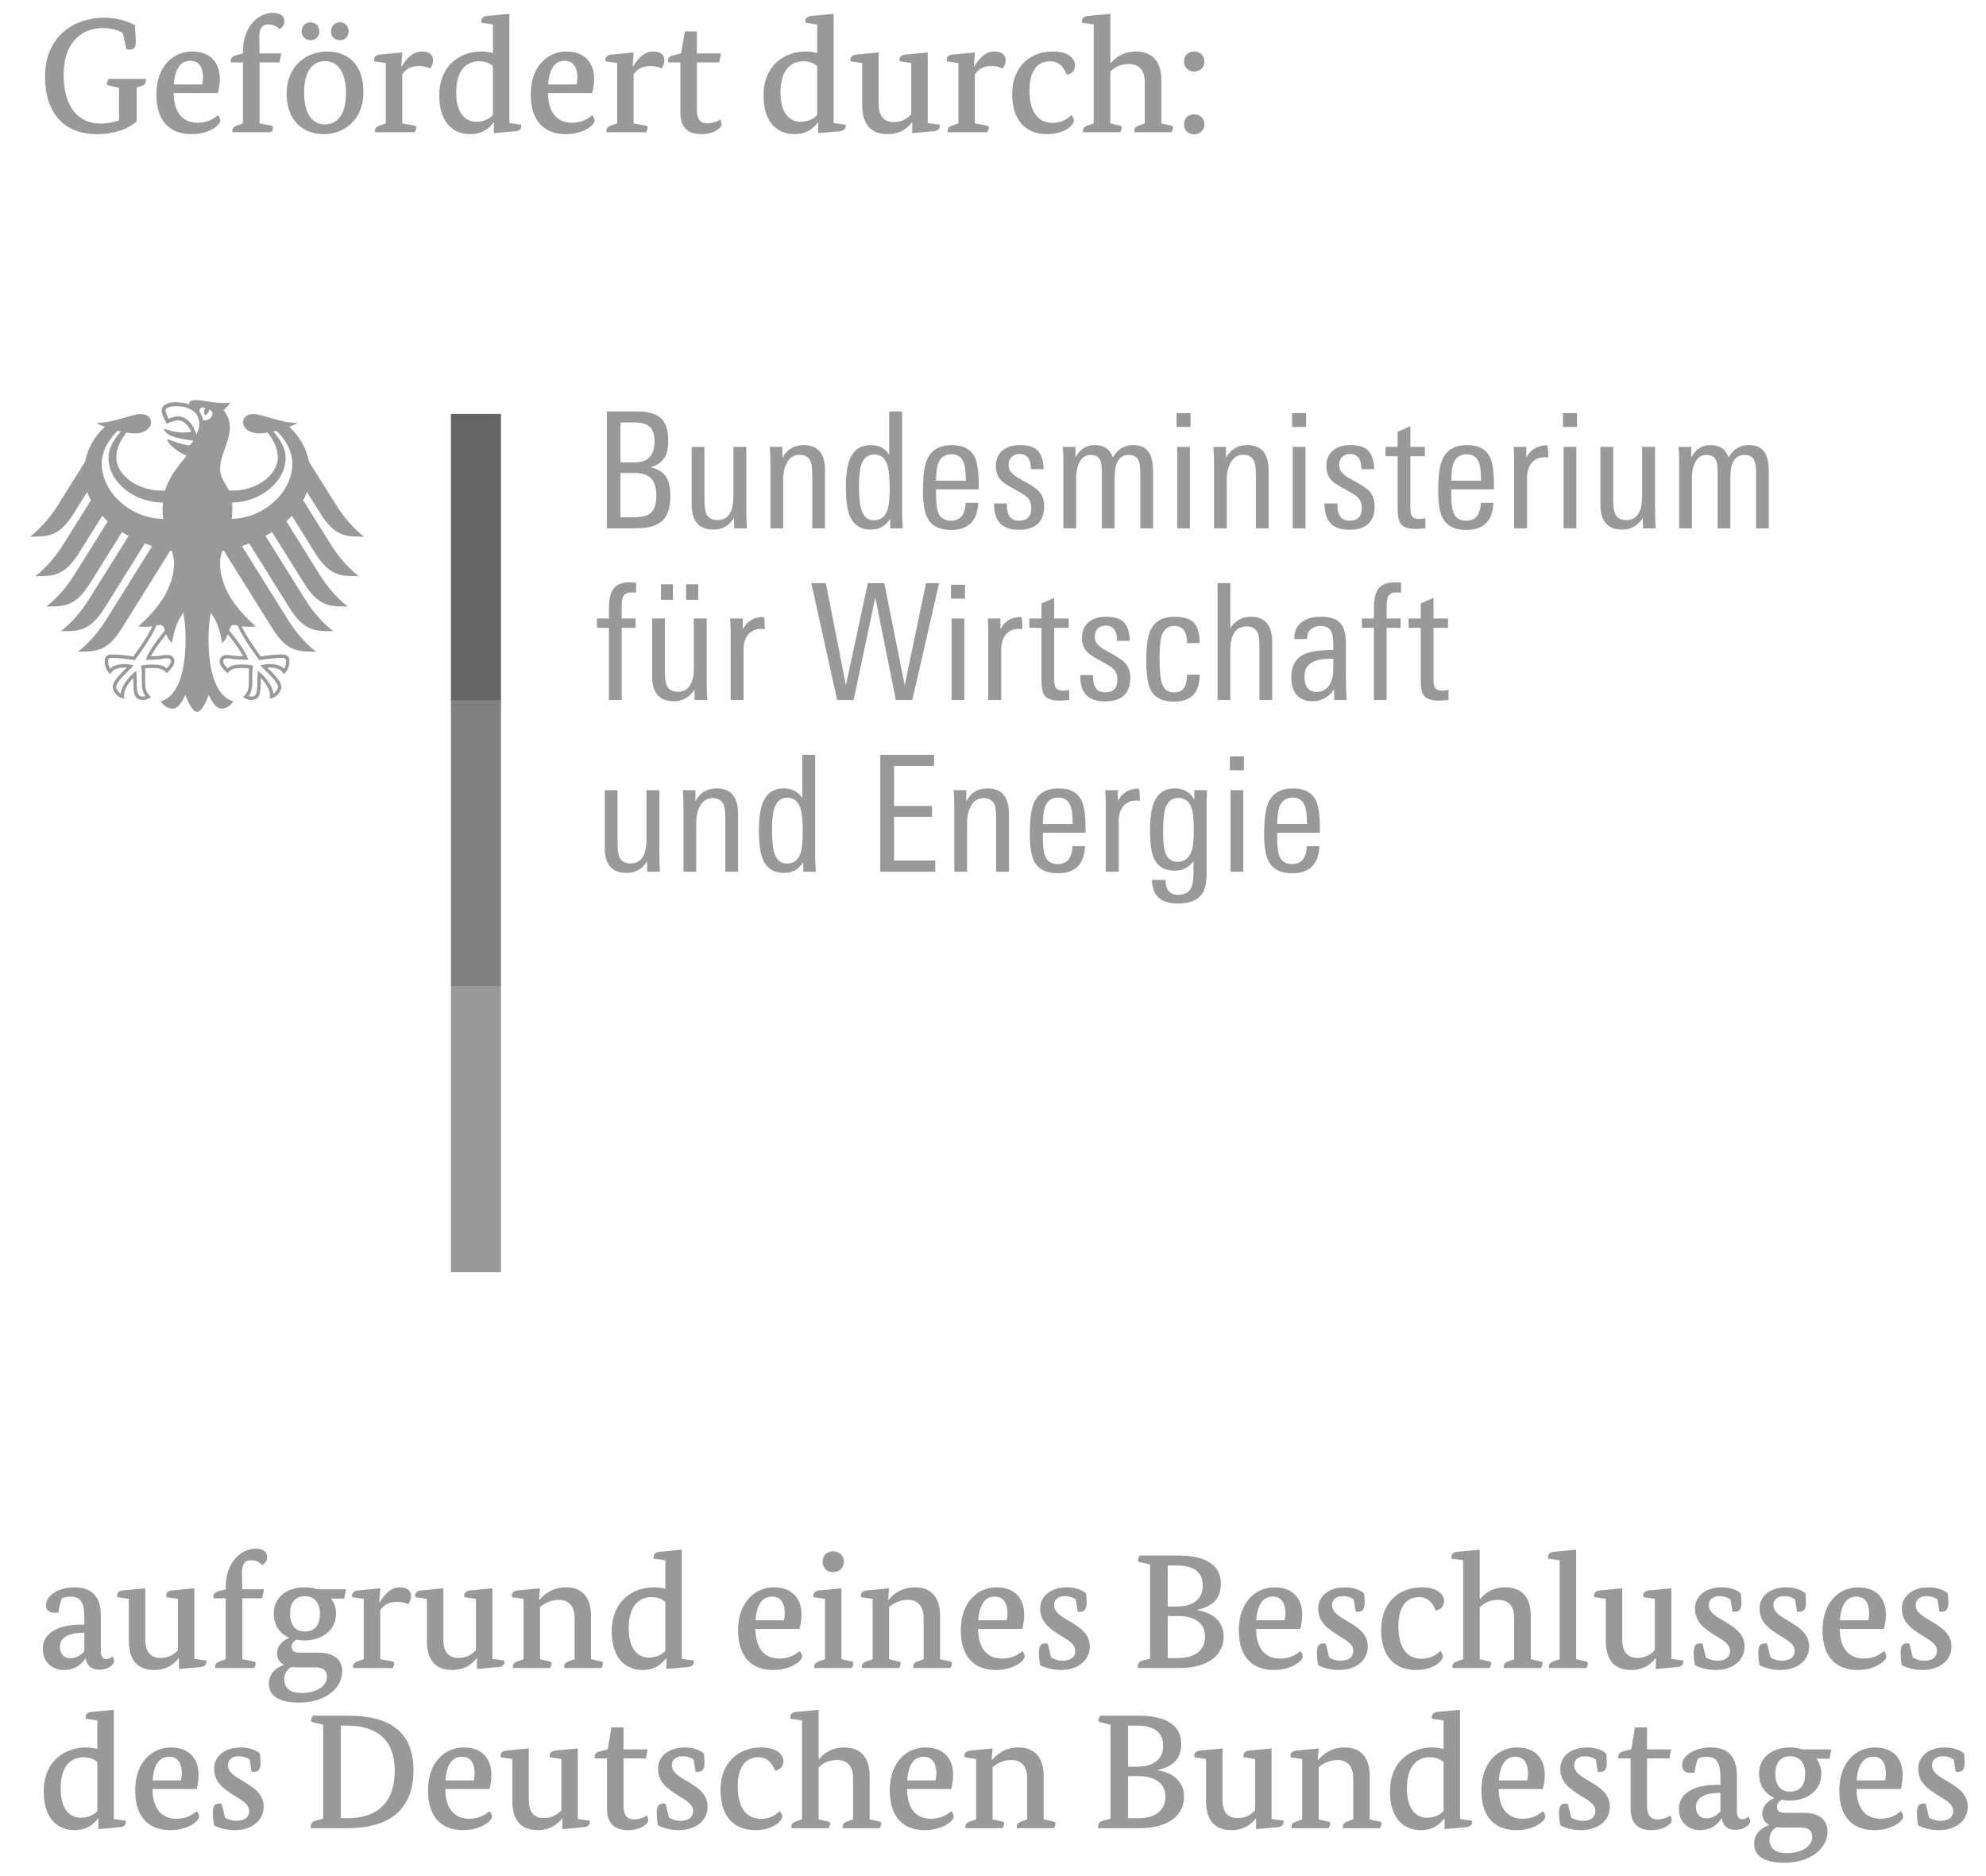 <?xml version="1.0" encoding="UTF-8" standalone="no"?>
<svg
   xmlns:dc="http://purl.org/dc/elements/1.1/"
   xmlns:cc="http://creativecommons.org/ns#"
   xmlns:rdf="http://www.w3.org/1999/02/22-rdf-syntax-ns#"
   xmlns:svg="http://www.w3.org/2000/svg"
   xmlns="http://www.w3.org/2000/svg"
   xmlns:sodipodi="http://sodipodi.sourceforge.net/DTD/sodipodi-0.dtd"
   xmlns:inkscape="http://www.inkscape.org/namespaces/inkscape"
   version="1.1"
   id="svg2"
   viewBox="0 0 637.795 602.362"
   height="170mm"
   width="180mm"
   inkscape:version="0.91 r13725"
   sodipodi:docname="logo_bmwi_grau_de.svg">
  <sodipodi:namedview
     pagecolor="#ffffff"
     bordercolor="#666666"
     borderopacity="1"
     objecttolerance="10"
     gridtolerance="10"
     guidetolerance="10"
     inkscape:pageopacity="0"
     inkscape:pageshadow="2"
     inkscape:window-width="1540"
     inkscape:window-height="881"
     id="namedview14"
     showgrid="false"
     inkscape:zoom="0.60390898"
     inkscape:cx="205.46677"
     inkscape:cy="319.494"
     inkscape:window-x="1276"
     inkscape:window-y="-4"
     inkscape:window-maximized="1"
     inkscape:current-layer="svg2" />
  <defs
     id="defs4" />
  <g
     transform="translate(0,-450)"
     id="layer1"
     style="fill:#999999">
    <g
       id="g3344"
       transform="matrix(4.593,0,0,-4.593,-93.77,1137.036)"
       style="fill:#999999">
      <g
         id="g3346"
         transform="scale(0.1,0.1)"
         style="fill:#999999">
        <path
           d="m 539.434,806.504 15,0 0,-200.004 -34.996,0 0,200.004 19.996,0"
           style="fill:#999999;fill-opacity:1;fill-rule:nonzero;stroke:none"
           id="path3350" />
        <path
           d="m 539.434,1007.51 15,0 0,-201.006 -34.996,0 0,201.006 19.996,0"
           style="fill:#808080;fill-opacity:1;fill-rule:nonzero;stroke:none"
           id="path3352" />
        <path
           d="m 554.434,1206.5 0,-199.99 -34.996,0 0,199.99 34.996,0"
           style="fill:#666666;fill-opacity:1;fill-rule:nonzero;stroke:none"
           id="path3354" />
        <path
           d="m 366.168,1133.12 c 0.273,2.24 0.43,4.55 0.43,6.92 0,1.28 0.007,2.78 -0.149,4.48 19.93,0.28 37.406,14.64 37.406,31.15 0,8.4 -5.476,14.74 -8.574,18.53 0.699,0.15 1.399,0.31 2.102,0.48 2.922,-2.54 11.207,-11.55 11.207,-22.95 0,-19.81 -19.805,-38.2 -42.422,-38.61 z m -20.078,68.99 c -0.371,2.21 -1.211,4.21 -2.492,5.93 0.062,2.02 0.894,3.95 4.144,2.36 -1.758,-1.8 -0.398,-4.99 -0.398,-4.99 0,0 3.597,1.68 2.855,4.05 5.336,-1.28 1.5,-8.45 -4.109,-7.35 z m -4.637,-10.17 c -0.711,2.96 -2.223,6.01 -4.156,8.29 -1.762,2.08 -4.668,4.54 -8.586,4.54 -1.793,0 -4.789,-0.83 -6.699,-1.63 -0.719,1.29 -2.11,4.42 -2.11,5.84 0,1.45 2.457,2.91 7.145,2.91 10.316,0 16.484,-4.66 16.484,-12.48 0,-2.75 -1.09,-5.25 -2.078,-7.47 z m 26.508,-133 c 1.195,0 1.781,-0.19 2.473,-0.45 2.972,-8.08 14.421,-23.33 14.898,-23.98 l 0.106,-0.14 0.171,0.04 c 2.805,0.45 9.977,1.53 15.985,1.53 l 0.129,0 c 0.656,0 1.39,0 1.867,-0.46 0.387,-0.39 0.582,-1.07 0.582,-2.04 0,-1.49 -0.637,-4.04 -1.395,-5.14 -2.101,2.3 -5.511,3.33 -10.964,3.33 -1.645,0 -3.586,-0.49 -4.633,-0.77 l -0.434,-0.09 -0.492,-0.13 3.156,-3.16 c 4.86,-4.85 9.063,-9.04 9.063,-11.83 0,-1.68 -1.641,-3.87 -3.153,-4.85 -0.32,5.12 -5.484,11.96 -10.511,15.79 l -0.43,0.32 -0.082,-1.8 c -0.074,-1.22 -0.18,-3.06 -0.18,-5.01 0,-9.73 -0.988,-11.21 -4.359,-11.21 -0.52,0 -1.313,0.15 -1.805,0.33 1.902,2.35 2.652,5.45 2.652,10.89 l -0.031,2.51 -0.023,2.02 c 0,2.23 0.23,3.88 0.41,5.21 l 0.098,0.75 -0.532,0.07 c -1.578,0.22 -4.511,0.62 -6.754,0.62 -4.804,0 -8.066,-0.43 -10.429,-2.66 -1.559,1.26 -3.156,3.42 -3.156,4.8 0,2.03 1.261,2.19 2.917,2.19 0.84,0 1.622,-0.12 2.708,-0.25 2.062,-0.31 5.179,-0.76 11.585,-0.76 l 0.395,0 -0.121,0.39 c -1.625,4.64 -6.086,11.4 -13.238,20.09 0.644,2.33 1.273,3.85 3.527,3.85 z m -61.746,-23.94 -0.125,-0.39 0.394,0 c 6.407,0 9.528,0.45 11.59,0.76 1.086,0.13 1.864,0.25 2.703,0.25 1.657,0 2.922,-0.16 2.922,-2.19 0,-1.38 -1.605,-3.54 -3.156,-4.8 -2.363,2.23 -5.633,2.66 -10.43,2.66 -2.246,0 -5.179,-0.4 -6.758,-0.62 l -0.25,-0.03 -0.277,-0.04 0.094,-0.75 c 0.183,-1.33 0.414,-2.98 0.414,-5.21 l -0.031,-2.02 -0.024,-2.51 c 0,-5.44 0.746,-8.54 2.653,-10.89 -0.496,-0.18 -1.289,-0.33 -1.809,-0.33 -3.371,0 -4.355,1.48 -4.355,11.21 0,1.95 -0.106,3.79 -0.176,5.01 l -0.09,1.81 -0.434,-0.33 c -5.015,-3.83 -10.187,-10.67 -10.5,-15.79 -1.515,0.98 -3.148,3.17 -3.148,4.85 0,2.79 4.191,6.98 9.051,11.83 l 2.797,2.8 0.351,0.36 -0.918,0.22 c -1.043,0.28 -2.98,0.77 -4.633,0.77 -5.453,0 -8.855,-1.03 -10.965,-3.33 -0.753,1.1 -1.386,3.65 -1.386,5.14 0,0.97 0.187,1.65 0.574,2.04 0.477,0.46 1.215,0.46 1.863,0.46 l 0.141,0 c 6,0 13.176,-1.08 15.98,-1.53 l 0.164,-0.04 0.11,0.14 c 0.48,0.65 11.929,15.9 14.902,23.98 0.684,0.26 1.277,0.45 2.469,0.45 2.258,0 2.883,-1.52 3.531,-3.85 -7.156,-8.69 -11.609,-15.45 -13.238,-20.09 z m -30.918,136.73 c 0,11.4 8.289,20.41 11.207,22.95 0.703,-0.17 1.402,-0.33 2.101,-0.48 -3.101,-3.79 -8.578,-10.13 -8.578,-18.53 0,-16.68 17.825,-31.16 38,-31.16 -0.129,-1.43 -0.199,-2.93 -0.199,-4.47 0,-2.47 0.137,-4.76 0.379,-6.92 -22.816,0.14 -42.91,18.66 -42.91,38.61 z m 153.062,-35.13 c 10.235,-16.19 18.25,-15.92 30.352,-15.92 -10.016,7.68 -16.637,17.5 -19.789,22.52 l -18.703,29.92 c -1.824,9.24 -6.606,17.88 -13.758,24.31 2.402,0.91 4.402,1.87 5.609,2.78 -12.211,0 -24.312,6.2 -30.972,6.2 -4.282,0 -7.035,-2.56 -7.035,-5.94 0.277,-3.77 4.156,-7.6 11.324,-7.6 1.625,0 3.699,0.21 5.98,0.59 3.883,-5.41 7.012,-10.3 7.012,-17.28 0,-13.1 -15.664,-23.31 -31.477,-23.31 -0.89,0 -1.742,0.04 -2.632,0.1 -1.438,3.24 -6.2,8.71 -6.2,14.9 0,10.41 6.789,18.91 6.789,29.22 0,6.41 -3.125,10.37 -4.328,12.03 1.946,1.8 4.071,4.02 4.563,5.53 -1.129,-0.49 -2.461,-0.55 -4.418,-0.55 -7.578,0 -13.758,1.97 -19.781,1.97 -3.434,0 -4.364,-1.06 -4.364,-2.07 0,-0.37 0.063,-0.75 0.157,-0.93 -1.282,0.5 -2.485,0.82 -3.915,1.09 -1.773,0.34 -3.691,0.51 -5.726,0.51 -7.32,0 -9.922,-3.07 -9.922,-5.69 0,-2.23 1.754,-6.29 3.738,-9.39 2.86,1.43 6.282,2.41 7.848,2.41 3.883,0 7.34,-3.7 9.172,-8.08 -2.613,-0.31 -3.117,-0.44 -5.758,-0.44 -7.125,0 -11.973,2.56 -12.977,2.56 -0.093,0 -0.285,-0.05 -0.285,-0.2 0,-1 2.02,-3.65 6.004,-5.1 5.246,-1.92 13.113,-2.72 14.418,-2.94 0,-0.23 -1.332,-2.71 -2.816,-3.19 -0.317,-0.1 -0.563,-0.11 -0.926,-0.04 -5.484,1.09 -7.012,1.55 -13.965,4.2 -0.215,0.07 -0.34,-0.06 -0.34,-0.29 0,-2.74 7.121,-8.81 13.496,-11.14 -5.324,-6.8 -11.98,-13.75 -15.117,-24.37 -0.887,-0.06 -1.746,-0.1 -2.64,-0.1 -15.809,0 -31.473,10.21 -31.473,23.31 0,6.98 3.133,11.87 7.016,17.28 2.281,-0.38 4.351,-0.59 5.976,-0.59 7.168,0 11.051,3.83 11.332,7.6 0,3.38 -2.754,5.94 -7.047,5.94 -6.66,0 -18.75,-6.2 -30.968,-6.2 1.207,-0.91 3.207,-1.87 5.609,-2.78 -7.152,-6.43 -11.934,-15.07 -13.762,-24.31 l -18.695,-29.92 c -3.149,-5.02 -9.789,-14.84 -19.801,-22.52 12.102,0 20.125,-0.27 30.363,15.92 l 9.586,15.34 c 0.711,-1.99 1.586,-3.93 2.614,-5.83 l -19.071,-30.51 c -3.172,-5.06 -9.746,-14.8 -19.801,-22.52 12.102,0 20.125,-0.28 30.36,15.9 l 16.414,26.28 c 1.226,-1.31 2.519,-2.59 3.883,-3.81 l -23.164,-37.08 c -3.184,-5.07 -9.723,-14.78 -19.793,-22.5 12.097,0 20.121,-0.29 30.355,15.9 l 22.578,36.15 c 1.489,-0.94 3.012,-1.85 4.582,-2.71 l -27.562,-44.1 c -3.18,-5.08 -9.723,-14.77 -19.789,-22.5 12.097,0 20.121,-0.29 30.355,15.89 l 28.379,45.43 c 1.68,-0.64 3.387,-1.26 5.117,-1.81 l -32.07,-51.33 c -3.133,-5 -9.824,-14.86 -19.785,-22.5 12.098,0 20.117,-0.27 30.351,15.9 l 34.18,54.7 c 0.348,-0.05 0.695,-0.11 1.031,-0.18 0.934,-2.96 1.582,-5.71 1.582,-8.47 0,-17.19 -11.281,-32.37 -24.82,-44.09 0.863,-0.38 2.375,-0.51 3.77,-0.51 2.793,0 4.601,0.15 5.867,0.37 -3.141,-7.13 -9.875,-16.33 -13.278,-21.1 -4.433,0.8 -10.878,1.43 -15.101,1.43 -4.422,0 -4.918,-2.59 -4.918,-4.9 0,-4.01 1.875,-7.21 4.062,-8.98 0.817,2.05 2.465,4.79 10.629,4.79 0.157,0 0.442,-0.02 0.821,-0.05 -2.387,-2.65 -9.86,-8.69 -9.86,-13.55 0,-3.22 3.535,-8.05 8.192,-8.05 -0.282,1.04 -0.243,1.99 -0.243,2.71 0,3.94 3.489,8.55 6.438,11.76 -0.09,-0.95 -0.047,-0.86 -0.047,-1.97 0,-9.31 0.848,-13.59 6.754,-13.59 2.902,0 4.902,1.59 5.594,2.07 -3.844,3.53 -4.039,6.31 -4.039,11.53 0.008,1.36 0.011,2.69 0.035,4.52 0.012,1.19 -0.008,2.78 -0.203,3.92 2.121,0.29 2.972,0.29 4.601,0.29 0,0 8.399,0.67 10.418,-3.7 2.282,2.09 5.59,5.04 5.59,8.29 0,2.15 -1.019,4.58 -5.344,4.58 -1.636,0 -6.789,-1 -11.097,-1 1.156,2.58 6.312,10.12 10.781,15.58 0.672,-2.12 1.727,-4.41 4.07,-6.29 0.324,3.52 2.387,14.65 7.887,21.16 0.641,-4.4 1.504,-8.91 1.504,-18.42 0,-23.14 -5.563,-40.23 -17.375,-43.49 1.539,-2.67 4.785,-5.08 8.16,-5.08 4.316,0 6.676,4.89 9.07,9.49 1.25,-3.39 4.703,-11.733 8.161,-11.733 3.457,0 6.914,8.343 8.164,11.733 2.398,-4.6 4.753,-9.49 9.074,-9.49 3.375,0 6.625,2.41 8.164,5.08 -11.813,3.26 -17.379,20.35 -17.379,43.49 0,9.51 0.859,14.02 1.5,18.42 5.504,-6.51 7.57,-17.64 7.891,-21.16 2.343,1.88 3.402,4.17 4.078,6.29 4.461,-5.46 9.617,-13 10.781,-15.58 -4.316,0 -9.469,1 -11.106,1 -4.32,0 -5.339,-2.43 -5.339,-4.58 0,-3.25 3.308,-6.2 5.589,-8.29 2.016,4.37 10.418,3.7 10.418,3.7 1.625,0 2.481,0 4.602,-0.29 -0.195,-1.14 -0.211,-2.73 -0.199,-3.92 0.015,-1.83 0.023,-3.16 0.027,-4.52 0,-5.22 -0.195,-8 -4.031,-11.53 0.687,-0.48 2.687,-2.07 5.586,-2.07 5.91,0 6.758,4.28 6.758,13.59 0,1.11 0.031,1.02 -0.047,1.97 2.945,-3.21 6.437,-7.82 6.437,-11.76 0,-0.72 0.039,-1.67 -0.246,-2.71 4.66,0 8.195,4.83 8.195,8.05 0,4.86 -7.472,10.9 -9.863,13.55 0.391,0.03 0.664,0.05 0.821,0.05 8.167,0 9.812,-2.74 10.632,-4.79 2.184,1.77 4.059,4.97 4.059,8.98 0,2.31 -0.492,4.9 -4.91,4.9 -4.227,0 -10.672,-0.63 -15.11,-1.43 -3.402,4.77 -10.132,13.97 -13.277,21.1 1.266,-0.22 3.078,-0.37 5.863,-0.37 1.403,0 2.907,0.13 3.778,0.51 -13.539,11.72 -24.825,26.9 -24.825,44.09 0,2.76 0.653,5.51 1.582,8.47 0.336,0.07 0.688,0.13 1.036,0.18 l 34.172,-54.7 c 10.238,-16.17 18.261,-15.9 30.355,-15.9 -9.965,7.64 -16.652,17.5 -19.777,22.5 l -32.078,51.33 c 1.738,0.55 3.441,1.17 5.121,1.81 l 28.379,-45.43 c 10.234,-16.18 18.25,-15.89 30.355,-15.89 -10.074,7.73 -16.609,17.42 -19.789,22.5 l -27.566,44.1 c 1.57,0.86 3.097,1.77 4.578,2.71 l 22.586,-36.15 c 10.242,-16.19 18.253,-15.9 30.347,-15.9 -10.062,7.72 -16.601,17.43 -19.789,22.5 l -23.16,37.08 c 1.363,1.22 2.66,2.5 3.879,3.81 l 16.418,-26.28 c 10.234,-16.18 18.254,-15.9 30.355,-15.9 -10.062,7.72 -16.621,17.46 -19.797,22.52 l -19.07,30.51 c 1.028,1.9 1.903,3.84 2.613,5.83 l 9.586,-15.34"
           style="fill:#999999;fill-opacity:1;fill-rule:nonzero;stroke:none"
           id="path3356" />
        <path
           d="m 1117.99,919.844 c 0,5.488 -0.37,9.375 -1.13,11.64 -1.35,4.512 -4.25,6.778 -8.71,6.778 -6.17,0 -9.67,-3.692 -10.5,-11.074 -0.31,-2.559 -0.45,-5.02 -0.45,-7.344 l 20.79,0 z m 9.04,-6.114 -29.83,0 0,-3.835 c 0,-5.801 0.52,-9.985 1.58,-12.54 1.5,-3.695 4.44,-5.539 8.82,-5.539 6.55,0 9.98,4.18 10.28,12.539 l 8.81,0 c -0.53,-12.656 -6.9,-18.984 -19.09,-18.984 -7.91,0 -13.34,2.676 -16.28,8.027 -2.18,3.985 -3.27,10.43 -3.27,19.317 0,10.098 0.93,17.336 2.82,21.699 2.94,6.856 8.74,10.281 17.4,10.281 8.14,0 13.57,-3.015 16.27,-9.031 1.66,-3.769 2.49,-10.215 2.49,-19.324 l 0,-2.61 z m -53.56,-27.226 -8.93,0 0,56.953 8.93,0 0,-56.953 z m 0.45,70.851 -9.83,0 0,9.715 9.83,0 0,-9.715 z m -35.03,-40.57 c 0,6.399 -0.53,11.145 -1.59,14.238 -1.65,4.68 -4.74,7.004 -9.26,7.004 -4.67,0 -7.76,-2.636 -9.26,-7.91 -0.91,-3.164 -1.36,-8.398 -1.36,-15.703 0,-6.555 0.45,-11.23 1.36,-14.004 1.43,-4.68 4.33,-7.012 8.7,-7.012 5.12,0 8.51,2.825 10.17,8.477 0.83,2.93 1.24,7.91 1.24,14.91 z m 9.26,26.672 c 0,-0.828 -0.05,-2.324 -0.16,-4.465 -0.12,-2.144 -0.18,-3.816 -0.18,-5.027 l 0,-49.832 c 0,-6.938 -1.61,-11.985 -4.85,-15.149 -3.24,-3.164 -8.4,-4.746 -15.48,-4.746 -11.76,0 -17.7,5.508 -17.86,16.504 l 9.49,0 c 0,-6.933 2.94,-10.398 8.82,-10.398 4.59,0 7.65,1.66 9.15,4.969 1.05,2.187 1.58,5.8 1.58,10.847 l 0,7.688 c -3.16,-4.446 -7.57,-6.668 -13.22,-6.668 -7.08,0 -11.93,2.976 -14.57,8.933 -1.74,3.907 -2.61,10.02 -2.61,18.301 0,9.191 0.95,16.047 2.83,20.566 2.71,6.485 7.53,9.715 14.47,9.715 6.32,0 10.89,-2.632 13.67,-7.91 l 0,6.672 8.92,0 z m -47,-7.461 c -0.91,0.156 -1.548,0.234 -1.92,0.234 -4.296,0 -7.519,-1.328 -9.66,-3.964 -2.148,-2.637 -3.222,-6.133 -3.222,-10.508 l 0,-35.254 -9.043,0 0,46.562 c 0,3.836 -0.117,7.305 -0.34,10.391 l 8.816,0 0,-7.461 c 3.086,5.723 7.91,8.594 14.459,8.594 0.61,0 0.91,-2.871 0.91,-8.594 z m -47.009,-16.152 c 0,5.488 -0.379,9.375 -1.133,11.64 -1.36,4.512 -4.258,6.778 -8.699,6.778 -6.172,0 -9.68,-3.692 -10.508,-11.074 -0.305,-2.559 -0.449,-5.02 -0.449,-7.344 l 20.789,0 z m 9.043,-6.114 -29.832,0 0,-3.835 c 0,-5.801 0.527,-9.985 1.582,-12.54 1.504,-3.695 4.441,-5.539 8.804,-5.539 6.555,0 9.992,4.18 10.285,12.539 l 8.821,0 c -0.531,-12.656 -6.899,-18.984 -19.106,-18.984 -7.91,0 -13.328,2.676 -16.265,8.027 -2.192,3.985 -3.274,10.43 -3.274,19.317 0,10.098 0.938,17.336 2.821,21.699 2.941,6.856 8.742,10.281 17.406,10.281 8.133,0 13.554,-3.015 16.265,-9.031 1.664,-3.769 2.493,-10.215 2.493,-19.324 l 0,-2.61 z m -53.567,-27.226 -8.933,0 0,36.387 c 0,4.902 -0.332,8.242 -1.016,10.058 -1.27,3.313 -3.867,4.973 -7.793,4.973 -3.848,0 -6.816,-1.887 -8.926,-5.656 -1.738,-3.243 -2.597,-7.078 -2.597,-11.524 l 0,-34.238 -8.926,0 0,44.519 c 0,5.051 -0.156,9.192 -0.449,12.434 l 8.808,0 0,-7.793 c 3.164,6.016 8.106,9.031 14.805,9.031 10.019,0 15.027,-5.906 15.027,-17.742 l 0,-40.449 z m -51.531,0 -38.418,0 0,81.699 37.637,0 0,-7.793 -28.028,0 0,-28.027 26.551,0 0,-7.578 -26.551,0 0,-30.508 28.809,0 0,-7.793 z m -92.656,27.91 c 0,7.754 -0.567,13.301 -1.7,16.609 -1.582,4.747 -4.628,7.122 -9.152,7.122 -4.441,0 -7.449,-2.481 -9.031,-7.461 -1.055,-3.243 -1.582,-8.282 -1.582,-15.137 0,-7.461 0.598,-12.918 1.797,-16.387 1.582,-4.668 4.414,-7.004 8.476,-7.004 4.825,0 8.028,2.375 9.61,7.121 1.054,3.086 1.582,8.125 1.582,15.137 z m 9.16,-27.91 -8.711,0 -0.117,6.555 c -3.235,-4.973 -7.676,-7.461 -13.321,-7.461 -7.312,0 -12.324,3.281 -15.039,9.832 -1.726,4.375 -2.597,11.152 -2.597,20.34 0,8.664 1.015,15.214 3.047,19.66 2.714,6.179 7.5,9.265 14.355,9.265 5.723,0 10.02,-2.215 12.891,-6.668 l 0,30.176 9.035,0 0,-70.957 c 0,-2.043 0.144,-5.613 0.457,-10.742 z m -54.356,0 -8.925,0 0,36.387 c 0,4.902 -0.352,8.242 -1.028,10.058 -1.277,3.313 -3.875,4.973 -7.793,4.973 -3.836,0 -6.824,-1.887 -8.933,-5.656 -1.731,-3.243 -2.598,-7.078 -2.598,-11.524 l 0,-34.238 -8.926,0 0,44.519 c 0,5.051 -0.144,9.192 -0.449,12.434 l 8.809,0 0,-7.793 c 3.164,6.016 8.105,9.031 14.804,9.031 10.02,0 15.039,-5.906 15.039,-17.742 l 0,-40.449 z m -54.589,0 -8.926,0 -0.11,7.234 c -3.464,-5.425 -8.25,-8.14 -14.343,-8.14 -10.176,0 -15.254,5.84 -15.254,17.515 l 0,40.344 8.926,0 0,-36.387 c 0,-4.668 0.371,-7.988 1.125,-9.941 1.277,-3.242 3.914,-4.863 7.91,-4.863 7.461,0 11.179,5.539 11.179,16.613 l 0,34.578 9.043,0 0,-44.414 c 0,-4.441 0.157,-8.621 0.45,-12.539 z M 1216.97,1006.5 c -2.78,-0.3 -4.97,-0.45 -6.55,-0.45 -5.12,0 -8.62,1.1 -10.51,3.29 -1.58,1.95 -2.37,5.52 -2.37,10.72 l 0,36.84 -8.48,0 0,6.56 8.48,0 0,10.5 8.92,3.96 0,-14.46 10.18,0 0,-6.56 -10.18,0 0,-35.83 c 0,-3.16 0.46,-5.28 1.36,-6.37 0.91,-1.09 2.6,-1.64 5.09,-1.64 0.45,0 1.81,0.14 4.06,0.46 l 0,-7.02 z m -33.21,75.04 c -0.68,0.07 -1.85,0.11 -3.51,0.11 -2.79,0 -4.66,-1.02 -5.65,-3.06 -0.6,-1.42 -0.9,-3.73 -0.9,-6.89 l 0,-8.24 9.72,0 0,-6.56 -9.72,0 0,-50.4 -8.92,0 0,50.4 -8.37,0 0,6.56 8.37,0 0,6.21 c 0,6.18 0.75,10.58 2.25,13.22 2.11,3.92 6.18,5.88 12.21,5.88 1.58,0 3.08,-0.08 4.52,-0.23 l 0,-7 z m -47.35,-53 0,6.77 -2.26,0 c -11.9,0 -17.85,-4.06 -17.85,-12.2 0,-7.31 2.78,-10.96 8.36,-10.96 4.22,0 7.34,1.81 9.37,5.43 1.59,2.86 2.38,6.51 2.38,10.96 z m 9.38,-22.04 -8.7,0 -0.12,7.46 c -3.84,-5.57 -8.92,-8.35 -15.25,-8.35 -4.83,0 -8.56,1.58 -11.19,4.74 -2.34,3.01 -3.5,7.01 -3.5,11.97 0,8.07 3.09,13.49 9.27,16.27 4.06,1.89 10.77,2.87 20.11,2.94 l 0,2.49 c 0,4.67 -0.37,7.91 -1.13,9.72 -1.21,3.02 -3.77,4.52 -7.68,4.52 -2.72,0 -4.97,-0.76 -6.79,-2.26 -1.81,-1.51 -2.7,-3.62 -2.7,-6.33 l 0,-0.57 -8.93,0 0,0.57 c 0,5.19 1.87,9.08 5.64,11.64 3.25,2.26 7.61,3.39 13.11,3.39 6.56,0 11.11,-1.59 13.68,-4.75 2.4,-2.86 3.61,-7.61 3.61,-14.24 l 0,-21.01 c 0,-6.86 0.19,-12.92 0.57,-18.2 z m -52.1,0 -8.92,0 0,36.39 c 0,4.82 -0.35,8.17 -1.02,10.06 -1.28,3.31 -3.88,4.97 -7.79,4.97 -7.69,0 -11.54,-5.62 -11.54,-16.83 l 0,-34.59 -8.92,0 0,81.7 8.92,0 0,-31.3 c 3.7,5.2 8.48,7.8 14.36,7.8 9.94,0 14.91,-5.95 14.91,-17.85 l 0,-40.35 z m -50.73,17.74 c 0,-12.58 -5.92,-18.87 -17.75,-18.87 -8.13,0 -13.59,2.64 -16.38,7.91 -2.11,3.99 -3.17,10.93 -3.17,20.8 0,9.87 0.95,16.88 2.84,21.02 2.86,6.4 8.5,9.6 16.94,9.6 6.48,0 11.07,-1.51 13.79,-4.52 2.49,-2.87 3.73,-7.5 3.73,-13.9 l -8.82,0 c 0,7.98 -2.94,11.98 -8.81,11.98 -4.68,0 -7.72,-2.53 -9.16,-7.58 -0.82,-2.93 -1.24,-8.16 -1.24,-15.7 0,-8.59 0.65,-14.5 1.93,-17.73 1.42,-3.63 4.14,-5.43 8.13,-5.43 3.55,0 6.03,1.24 7.46,3.73 1.06,1.87 1.62,4.78 1.69,8.69 l 8.82,0 z m -48.48,-2.14 c 0,-11.08 -5.957,-16.61 -17.847,-16.61 -11.684,0 -17.403,6.13 -17.18,18.42 l 8.926,0 c 0,-1.14 0.039,-2.19 0.105,-3.17 0.532,-5.95 3.325,-8.92 8.371,-8.92 5.723,0 8.583,2.93 8.583,8.81 0,3.16 -0.895,5.65 -2.711,7.46 -1.125,1.21 -3.657,2.87 -7.571,4.97 -5.351,2.86 -8.738,4.97 -10.168,6.33 -2.859,2.63 -4.297,6.14 -4.297,10.51 0,4.9 1.622,8.62 4.868,11.19 3.004,2.41 7.039,3.61 12.086,3.61 5.871,0 10.058,-1.38 12.543,-4.13 2.488,-2.74 3.804,-6.98 3.953,-12.71 l -8.926,0 c 0,7.08 -2.676,10.62 -8.027,10.62 -2.333,0 -4.18,-0.71 -5.54,-2.14 -1.343,-1.44 -2.031,-3.31 -2.031,-5.66 0,-2.55 1.098,-4.74 3.281,-6.55 1.125,-1.06 3.801,-2.7 8.02,-4.97 4.602,-2.48 7.766,-4.59 9.492,-6.33 2.715,-2.86 4.07,-6.44 4.07,-10.73 z m -42.71,-15.6 c -2.786,-0.3 -4.973,-0.45 -6.555,-0.45 -5.125,0 -8.633,1.1 -10.508,3.29 -1.582,1.95 -2.371,5.52 -2.371,10.72 l 0,36.84 -8.481,0 0,6.56 8.481,0 0,10.5 8.926,3.96 0,-14.46 10.164,0 0,-6.56 -10.164,0 0,-35.83 c 0,-3.16 0.449,-5.28 1.355,-6.37 0.899,-1.09 2.598,-1.64 5.078,-1.64 0.457,0 1.809,0.14 4.075,0.46 l 0,-7.02 z m -32.778,49.5 c -0.894,0.15 -1.543,0.23 -1.914,0.23 -4.297,0 -7.515,-1.33 -9.668,-3.96 -2.137,-2.64 -3.211,-6.14 -3.211,-10.51 l 0,-35.26 -9.043,0 0,46.57 c 0,3.83 -0.117,7.3 -0.343,10.39 l 8.82,0 0,-7.46 c 3.086,5.72 7.91,8.59 14.465,8.59 0.593,0 0.894,-2.87 0.894,-8.59 z m -40.562,-49.5 -8.926,0 0,56.96 8.926,0 0,-56.96 z m 0.457,70.86 -9.832,0 0,9.71 9.832,0 0,-9.71 z m -18.086,10.84 -18.75,-81.7 -11.531,0 -14.348,71.64 -15.149,-71.64 -11.531,0 -18.066,81.7 10.156,0 14.023,-71.41 15.364,71.41 11.531,0 14.238,-71.41 14.91,71.41 9.153,0 z M 738.879,1056 c -0.91,0.15 -1.555,0.23 -1.926,0.23 -4.297,0 -7.519,-1.33 -9.656,-3.96 -2.152,-2.64 -3.227,-6.14 -3.227,-10.51 l 0,-35.26 -9.043,0 0,46.57 c 0,3.83 -0.105,7.3 -0.339,10.39 l 8.82,0 0,-7.46 c 3.094,5.72 7.91,8.59 14.461,8.59 0.605,0 0.91,-2.87 0.91,-8.59 z m -64.191,20.56 -8.36,0 0,10.85 8.36,0 0,-10.85 z m 17.746,0 -8.586,0 0,10.85 8.586,0 0,-10.85 z m 6.328,-70.06 -8.926,0 -0.109,7.23 c -3.477,-5.42 -8.262,-8.12 -14.356,-8.12 -10.176,0 -15.254,5.83 -15.254,17.5 l 0,40.35 8.926,0 0,-36.39 c 0,-4.67 0.371,-7.99 1.133,-9.94 1.269,-3.24 3.906,-4.86 7.91,-4.86 7.449,0 11.184,5.53 11.184,16.61 l 0,34.58 9.031,0 0,-44.42 c 0,-4.44 0.156,-8.62 0.461,-12.54 z m -49.836,75.04 c -0.684,0.07 -1.848,0.11 -3.496,0.11 -2.793,0 -4.676,-1.02 -5.657,-3.06 -0.601,-1.42 -0.906,-3.73 -0.906,-6.89 l 0,-8.24 9.727,0 0,-6.56 -9.727,0 0,-50.4 -8.926,0 0,50.4 -8.359,0 0,6.56 8.359,0 0,6.21 c 0,6.18 0.75,10.58 2.266,13.22 2.109,3.92 6.172,5.88 12.195,5.88 1.582,0 3.098,-0.08 4.524,-0.23 l 0,-7 z m 792.024,44.96 -8.94,0 0,38.3 c 0,4.16 -0.37,7.09 -1.12,8.83 -1.13,2.78 -3.39,4.18 -6.78,4.18 -6.71,0 -10.06,-5.17 -10.06,-15.49 l 0,-35.82 -8.92,0 0,38.77 c 0,3.99 -0.31,6.77 -0.91,8.36 -1.06,2.78 -3.35,4.18 -6.9,4.18 -3.38,0 -5.98,-1.66 -7.79,-4.98 -1.58,-2.93 -2.37,-6.74 -2.37,-11.4 l 0,-34.93 -8.93,0 0,47.13 c 0,3.38 -0.15,6.66 -0.46,9.83 l 8.93,0 0,-7.46 c 3.02,5.8 7.5,8.7 13.45,8.7 6.48,0 10.7,-2.9 12.65,-8.7 3.32,5.8 8.03,8.7 14.13,8.7 5.2,0 8.89,-1.69 11.08,-5.09 1.95,-2.93 2.94,-7.72 2.94,-14.34 l 0,-38.77 z m -79.1,0 -8.93,0 -0.12,7.23 c -3.46,-5.42 -8.25,-8.12 -14.34,-8.12 -10.18,0 -15.27,5.83 -15.27,17.5 l 0,40.35 8.94,0 0,-36.39 c 0,-4.67 0.37,-7.99 1.12,-9.94 1.28,-3.24 3.92,-4.86 7.91,-4.86 7.46,0 11.19,5.53 11.19,16.61 l 0,34.58 9.04,0 0,-44.42 c 0,-4.44 0.15,-8.62 0.46,-12.54 z m -55.49,0 -8.93,0 0,56.96 8.93,0 0,-56.96 z m 0.46,70.86 -9.84,0 0,9.71 9.84,0 0,-9.71 z M 1286.7,1176 c -0.91,0.15 -1.54,0.23 -1.92,0.23 -4.29,0 -7.51,-1.33 -9.66,-3.96 -2.15,-2.64 -3.23,-6.14 -3.23,-10.51 l 0,-35.26 -9.04,0 0,46.57 c 0,3.83 -0.11,7.3 -0.33,10.39 l 8.81,0 0,-7.46 c 3.09,5.72 7.91,8.59 14.46,8.59 0.61,0 0.91,-2.87 0.91,-8.59 z m -47.01,-16.16 c 0,5.49 -0.37,9.38 -1.13,11.64 -1.35,4.52 -4.25,6.78 -8.7,6.78 -6.18,0 -9.68,-3.69 -10.5,-11.07 -0.31,-2.56 -0.46,-5.02 -0.46,-7.35 l 20.79,0 z m 9.04,-6.11 -29.83,0 0,-3.84 c 0,-5.8 0.52,-9.98 1.58,-12.53 1.51,-3.7 4.44,-5.54 8.82,-5.54 6.55,0 9.98,4.18 10.28,12.54 l 8.81,0 c -0.53,-12.66 -6.9,-18.99 -19.09,-18.99 -7.91,0 -13.34,2.68 -16.27,8.03 -2.19,3.98 -3.28,10.43 -3.28,19.31 0,10.1 0.93,17.34 2.82,21.7 2.94,6.86 8.74,10.29 17.4,10.29 8.14,0 13.57,-3.02 16.27,-9.04 1.66,-3.77 2.49,-10.21 2.49,-19.32 l 0,-2.61 z m -47.91,-27.23 c -2.79,-0.3 -4.97,-0.45 -6.55,-0.45 -5.13,0 -8.64,1.1 -10.51,3.29 -1.58,1.95 -2.37,5.52 -2.37,10.72 l 0,36.84 -8.48,0 0,6.56 8.48,0 0,10.5 8.92,3.96 0,-14.46 10.17,0 0,-6.56 -10.17,0 0,-35.83 c 0,-3.16 0.45,-5.28 1.36,-6.37 0.9,-1.09 2.6,-1.64 5.08,-1.64 0.46,0 1.8,0.14 4.07,0.46 l 0,-7.02 z m -35.49,15.6 c 0,-11.08 -5.95,-16.61 -17.85,-16.61 -11.68,0 -17.4,6.13 -17.18,18.42 l 8.94,0 c 0,-1.14 0.03,-2.19 0.11,-3.17 0.52,-5.95 3.32,-8.92 8.36,-8.92 5.73,0 8.59,2.93 8.59,8.81 0,3.16 -0.91,5.65 -2.72,7.46 -1.13,1.21 -3.65,2.87 -7.56,4.97 -5.36,2.86 -8.74,4.97 -10.18,6.33 -2.86,2.63 -4.29,6.14 -4.29,10.51 0,4.9 1.62,8.62 4.86,11.19 3.01,2.41 7.05,3.61 12.09,3.61 5.88,0 10.05,-1.38 12.54,-4.13 2.49,-2.74 3.8,-6.98 3.96,-12.71 l -8.93,0 c 0,7.08 -2.67,10.62 -8.02,10.62 -2.34,0 -4.18,-0.71 -5.54,-2.14 -1.36,-1.44 -2.03,-3.31 -2.03,-5.66 0,-2.55 1.09,-4.74 3.27,-6.55 1.13,-1.06 3.81,-2.7 8.03,-4.97 4.59,-2.48 7.75,-4.59 9.49,-6.33 2.71,-2.86 4.06,-6.44 4.06,-10.73 z m -48.36,-15.6 -8.92,0 0,56.96 8.92,0 0,-56.96 z m 0.45,70.86 -9.82,0 0,9.71 9.82,0 0,-9.71 z m -26.21,-70.86 -8.92,0 0,36.39 c 0,4.9 -0.35,8.24 -1.03,10.06 -1.28,3.31 -3.88,4.97 -7.79,4.97 -3.84,0 -6.82,-1.88 -8.93,-5.65 -1.74,-3.25 -2.6,-7.08 -2.6,-11.53 l 0,-34.24 -8.92,0 0,44.52 c 0,5.05 -0.16,9.19 -0.46,12.44 l 8.82,0 0,-7.8 c 3.16,6.02 8.09,9.04 14.8,9.04 10.02,0 15.03,-5.91 15.03,-17.75 l 0,-40.45 z m -55.03,0 -8.93,0 0,56.96 8.93,0 0,-56.96 z m 0.45,70.86 -9.83,0 0,9.71 9.83,0 0,-9.71 z m -26.22,-70.86 -8.93,0 0,38.3 c 0,4.16 -0.37,7.09 -1.12,8.83 -1.13,2.78 -3.395,4.18 -6.786,4.18 -6.699,0 -10.058,-5.17 -10.058,-15.49 l 0,-35.82 -8.926,0 0,38.77 c 0,3.99 -0.305,6.77 -0.899,8.36 -1.054,2.78 -3.359,4.18 -6.894,4.18 -3.391,0 -5.984,-1.66 -7.805,-4.98 -1.582,-2.93 -2.371,-6.74 -2.371,-11.4 l 0,-34.93 -8.926,0 0,47.13 c 0,3.38 -0.144,6.66 -0.449,9.83 l 8.926,0 0,-7.46 c 3.016,5.8 7.5,8.7 13.445,8.7 6.488,0 10.703,-2.9 12.656,-8.7 3.325,5.8 8.032,8.7 14.133,8.7 5.194,0 8.884,-1.69 11.074,-5.09 1.95,-2.93 2.93,-7.72 2.93,-14.34 l 0,-38.77 z m -76.164,15.6 c 0,-11.08 -5.945,-16.61 -17.851,-16.61 -11.668,0 -17.403,6.13 -17.176,18.42 l 8.926,0 c 0,-1.14 0.039,-2.19 0.117,-3.17 0.527,-5.95 3.308,-8.92 8.359,-8.92 5.723,0 8.594,2.93 8.594,8.81 0,3.16 -0.906,5.65 -2.715,7.46 -1.133,1.21 -3.652,2.87 -7.566,4.97 -5.356,2.86 -8.743,4.97 -10.168,6.33 -2.871,2.63 -4.297,6.14 -4.297,10.51 0,4.9 1.621,8.62 4.851,11.19 3.02,2.41 7.043,3.61 12.09,3.61 5.883,0 10.063,-1.38 12.551,-4.13 2.48,-2.74 3.801,-6.98 3.957,-12.71 l -8.93,0 c 0,7.08 -2.675,10.62 -8.023,10.62 -2.336,0 -4.184,-0.71 -5.539,-2.14 -1.36,-1.44 -2.031,-3.31 -2.031,-5.66 0,-2.55 1.093,-4.74 3.273,-6.55 1.133,-1.06 3.809,-2.7 8.023,-4.97 4.59,-2.48 7.754,-4.59 9.497,-6.33 2.71,-2.86 4.058,-6.44 4.058,-10.73 z m -54.793,17.74 c 0,5.49 -0.39,9.38 -1.133,11.64 -1.355,4.52 -4.257,6.78 -8.711,6.78 -6.171,0 -9.668,-3.69 -10.507,-11.07 -0.293,-2.56 -0.45,-5.02 -0.45,-7.35 l 20.801,0 z m 9.031,-6.11 -29.832,0 0,-3.84 c 0,-5.8 0.528,-9.98 1.582,-12.53 1.504,-3.7 4.454,-5.54 8.821,-5.54 6.55,0 9.976,4.18 10.281,12.54 l 8.809,0 c -0.528,-12.66 -6.895,-18.99 -19.09,-18.99 -7.91,0 -13.332,2.68 -16.282,8.03 -2.175,3.98 -3.269,10.43 -3.269,19.31 0,10.1 0.945,17.34 2.82,21.7 2.942,6.86 8.739,10.29 17.403,10.29 8.144,0 13.566,-3.02 16.269,-9.04 1.66,-3.77 2.488,-10.21 2.488,-19.32 l 0,-2.61 z m -62.254,0.68 c 0,7.76 -0.566,13.3 -1.699,16.61 -1.582,4.75 -4.629,7.12 -9.16,7.12 -4.433,0 -7.449,-2.48 -9.031,-7.46 -1.067,-3.24 -1.582,-8.28 -1.582,-15.13 0,-7.46 0.594,-12.92 1.805,-16.39 1.582,-4.67 4.406,-7.01 8.476,-7.01 4.824,0 8.027,2.38 9.609,7.13 1.055,3.08 1.582,8.12 1.582,15.13 z m 9.141,-27.91 -8.691,0 -0.117,6.56 c -3.243,-4.97 -7.684,-7.45 -13.34,-7.45 -7.305,0 -12.305,3.27 -15.02,9.82 -1.738,4.37 -2.598,11.15 -2.598,20.34 0,8.66 1.016,15.21 3.047,19.66 2.715,6.18 7.5,9.27 14.356,9.27 5.722,0 10.019,-2.22 12.871,-6.67 l 0,30.17 9.043,0 0,-70.95 c 0,-2.04 0.156,-5.63 0.449,-10.75 z m -54.348,0 -8.933,0 0,36.39 c 0,4.9 -0.332,8.24 -1.016,10.06 -1.269,3.31 -3.879,4.97 -7.793,4.97 -3.847,0 -6.816,-1.88 -8.926,-5.65 -1.738,-3.25 -2.597,-7.08 -2.597,-11.53 l 0,-34.24 -8.926,0 0,44.52 c 0,5.05 -0.156,9.19 -0.449,12.44 l 8.808,0 0,-7.8 c 3.164,6.02 8.094,9.04 14.805,9.04 10.02,0 15.027,-5.91 15.027,-17.75 l 0,-40.45 z m -54.578,0 -8.925,0 -0.118,7.23 c -3.457,-5.42 -8.242,-8.12 -14.355,-8.12 -10.156,0 -15.254,5.83 -15.254,17.5 l 0,40.35 8.926,0 0,-36.39 c 0,-4.67 0.39,-7.99 1.133,-9.94 1.289,-3.24 3.925,-4.86 7.91,-4.86 7.461,0 11.191,5.53 11.191,16.61 l 0,34.58 9.043,0 0,-44.42 c 0,-4.44 0.149,-8.62 0.449,-12.54 z m -63.398,22.84 c 0,5.34 -1.145,9.31 -3.438,11.91 -2.304,2.6 -6.093,3.91 -11.367,3.91 l -10.273,0 0,-30.97 8.691,0 c 5.735,0 9.805,0.95 12.207,2.82 2.793,2.19 4.18,6.29 4.18,12.33 z m -1.238,37.85 c 0,5.04 -1.243,8.58 -3.723,10.62 -2.188,1.8 -5.731,2.71 -10.625,2.71 l -9.492,0 0,-27.91 10.058,0 c 9.18,0 13.782,4.85 13.782,14.58 z m 11.074,-38.31 c 0,-8.29 -2.07,-14.16 -6.211,-17.63 -3.774,-3.16 -9.836,-4.75 -18.195,-4.75 l -20,0 0,81.7 21.699,0 c 7.304,0 12.676,-1.58 16.094,-4.74 3.425,-3.17 5.148,-8.4 5.148,-15.71 0,-5.12 -0.871,-9.04 -2.609,-11.75 -1.797,-3.09 -5,-5.36 -9.598,-6.78 5.269,-1.29 8.926,-3.65 10.965,-7.12 1.797,-3.02 2.707,-7.42 2.707,-13.22"
           style="fill:#999999;fill-opacity:1;fill-rule:nonzero;stroke:none"
           id="path3358" />
        <path
           d="m 1570.21,265.84 c -1.25,0.898 -4.1,2.281 -7.51,2.281 -3.77,0 -7.64,-1.601 -7.64,-6.391 0,-5.011 5.35,-7.98 10.82,-11.16 6.85,-4.109 14.14,-8.558 14.14,-17.679 0,-9.352 -7.75,-16.411 -20.29,-16.411 -6.39,0 -12.07,1.942 -14.48,3.418 -0.45,2.852 -0.8,5.813 -0.8,8.774 0,4.558 1.25,6.387 4.67,6.387 0.59,0 1.49,-0.118 1.49,-0.118 l 2.4,-9.691 c 1.13,-0.801 4.43,-2.281 7.75,-2.281 5.59,0 9.12,2.172 9.12,6.953 0,4.898 -5.49,7.637 -10.6,10.84 -6.96,4.449 -13.91,8.886 -13.91,18.687 0,8.891 7.76,14.821 18.69,14.821 6.6,0 11.29,-2.282 13.34,-4.219 0.22,-1.59 0.45,-4 0.45,-6.262 0,-4 -0.8,-6.617 -4.9,-6.617 -0.57,0 -1.37,0.117 -1.37,0.117 l -1.37,8.551 z m -47.98,-14.59 c 0.21,1.02 0.56,2.961 0.56,4.891 0,6.269 -2.28,11.629 -8.88,11.629 -6.74,0 -10.73,-5.36 -11.53,-16.52 l 19.85,0 z m -19.96,-6.039 c 0.11,-14.141 6.83,-20.762 16.64,-20.762 7.3,0 11.4,2.852 14.25,5.262 1.14,-0.922 1.7,-2.852 1.7,-3.891 0,-2.851 -7.52,-9.34 -20.17,-9.34 -14.01,0 -24.49,7.969 -24.49,27.821 0,19.82 11.95,29.969 24.96,29.969 12.87,0 19.37,-7.86 19.37,-19.27 0,-2.961 -0.57,-6.949 -1.37,-9.789 l -30.89,0 z m -56.76,10.711 c 0,-9.012 4.55,-12.543 10.25,-12.543 6.15,0 10.61,3.531 10.61,12.543 0,8.078 -4.46,12.199 -10.37,12.199 -5.94,0 -10.49,-3.43 -10.49,-12.199 z m 5.02,-37.621 c -1.6,0 -2.97,0.121 -4.22,0.238 -2.97,-1.719 -4.9,-4.578 -4.9,-8.437 0,-5.93 3.65,-9.692 11.97,-9.692 11.05,0 17.89,5.129 17.89,11.172 0,4.668 -2.62,6.719 -8.44,6.719 l -12.3,0 z m 32.83,48.109 -9.24,0 c 2.17,-2.859 3.54,-6.269 3.54,-10.371 0,-12.09 -10.04,-18.93 -22.46,-18.93 -1.94,0 -3.66,0.231 -5.36,0.571 -1.6,-0.91 -3.2,-2.5 -3.2,-5.129 0,-2.742 1.84,-4 5.7,-4 l 13.23,0 c 10.48,0 16.4,-4.781 16.4,-12.981 0,-11.398 -11.15,-21.89 -30.43,-21.89 -14.02,0 -20.86,4.902 -20.86,13.218 0,7.981 6.27,11.743 10.37,13 l 0,0.231 c -2.94,1.59 -4.66,4.32 -4.66,7.98 0,6.61 6.03,9.68 8.2,10.832 l 0,0.219 c -6.39,2.852 -10.49,8.66 -10.49,16.879 0,11.961 10.04,18.231 21.66,18.231 3.09,0 6.06,-0.461 8.89,-1.372 l 19.96,0 -1.25,-6.488 z m -78.89,-23.949 c -9.24,-0.449 -14.49,-3.75 -14.49,-9.789 0,-4.801 2.75,-7.981 7.42,-7.981 4.67,0 8.21,3.071 9.69,4.899 l 0,12.988 -2.62,-0.117 z m 14.12,-12.422 c 0,-4.551 1.72,-5.918 3.66,-5.918 2.61,0 3.98,1.367 4.33,1.93 0.57,-0.801 1.37,-2.391 1.37,-3.41 0,-1.493 -2.97,-5.93 -10.37,-5.93 -5.26,0 -8.56,2.269 -9.57,7.98 l -0.24,0 c -1.25,-2.171 -5.47,-8.211 -14.94,-8.211 -8.65,0 -14.8,5.918 -14.8,14.93 0,12.199 13.32,16.75 26.09,16.75 l 2.97,0 0,5.141 c 0,10.371 -2.73,14.469 -9.8,14.469 -2.62,0 -4.91,-0.801 -5.83,-1.141 -1.01,-2.16 -1.93,-6.149 -2.5,-10.027 0,0 -1.71,-0.122 -2.61,-0.122 -3.89,0 -6.06,1.829 -6.06,5.372 0,7.058 9.36,12.418 19.96,12.418 12.54,0 18.34,-6.84 18.34,-19.719 l 0,-24.512 z m -47.18,36.59 -15.63,0 0,-33.277 c 0,-5.133 1.6,-9.352 7.31,-9.352 4.43,0 8.08,1.941 9,2.738 0.57,-0.918 1.02,-2.617 1.02,-3.769 0,-1.129 -3.99,-6.489 -14.36,-6.489 -10.37,0 -14.47,6.04 -14.47,14.821 l 0,35.328 -8.56,0 c 0,0 -0.11,0.68 -0.11,1.031 0,2.16 1.36,3.41 3.53,3.871 l 5.59,1.367 2.61,15.383 8.44,0 0,-15.383 16.88,0 -1.25,-6.269 z M 1320,265.84 c -1.27,0.898 -4.1,2.281 -7.54,2.281 -3.75,0 -7.64,-1.601 -7.64,-6.391 0,-5.011 5.38,-7.98 10.84,-11.16 6.84,-4.109 14.14,-8.558 14.14,-17.679 0,-9.352 -7.75,-16.411 -20.29,-16.411 -6.38,0 -12.09,1.942 -14.47,3.418 -0.47,2.852 -0.8,5.813 -0.8,8.774 0,4.558 1.25,6.387 4.67,6.387 0.56,0 1.48,-0.118 1.48,-0.118 l 2.38,-9.691 c 1.16,-0.801 4.46,-2.281 7.76,-2.281 5.58,0 9.12,2.172 9.12,6.953 0,4.898 -5.47,7.637 -10.61,10.84 -6.95,4.449 -13.9,8.886 -13.9,18.687 0,8.891 7.75,14.821 18.69,14.821 6.62,0 11.29,-2.282 13.34,-4.219 0.23,-1.59 0.47,-4 0.47,-6.262 0,-4 -0.8,-6.617 -4.91,-6.617 -0.58,0 -1.36,0.117 -1.36,0.117 l -1.37,8.551 z m -48.01,-14.59 c 0.24,1.02 0.57,2.961 0.57,4.891 0,6.269 -2.27,11.629 -8.89,11.629 -6.72,0 -10.72,-5.36 -11.5,-16.52 l 19.82,0 z m -19.94,-6.039 c 0.12,-14.141 6.84,-20.762 16.64,-20.762 7.29,0 11.39,2.852 14.24,5.262 1.15,-0.922 1.72,-2.852 1.72,-3.891 0,-2.851 -7.52,-9.34 -20.18,-9.34 -14.02,0 -24.51,7.969 -24.51,27.821 0,19.82 11.97,29.969 24.96,29.969 12.89,0 19.38,-7.86 19.38,-19.27 0,-2.961 -0.57,-6.949 -1.37,-9.789 l -30.88,0 z M 1213.52,264 c -1.7,1.609 -4.79,3.43 -9.57,3.43 -9.24,0 -16.08,-6.61 -16.08,-21.66 0,-14.7 6.39,-20.629 14.02,-20.629 6.61,0 10.14,3.078 11.63,4.781 l 0,34.078 z m 11.52,-39.77 8.32,-1.14 c 0,0 0.1,-0.449 0.1,-0.91 0,-2.051 -1.47,-3.418 -4.2,-3.641 l -15.06,-1.367 0,7.398 -0.33,0 c -2.52,-3.531 -7.31,-8.09 -16.19,-8.09 -11.18,0 -21.66,7.18 -21.66,27.02 0,21.191 14.82,30.77 29.41,30.77 3.3,0 6.15,-0.579 8.09,-1.032 l 0,19.942 -8.09,1.16 c 0,0 -0.12,0.789 -0.12,1.25 0,1.93 1.49,3.301 4.22,3.531 l 15.51,1.488 0,-76.379 z m -63.16,-0.23 6.71,-1.48 c 1.16,-0.231 1.61,-0.571 1.61,-1.481 0,-1.141 -0.92,-2.859 -1.14,-3.187 l -25.88,0 c 0,0 -0.11,0.687 -0.11,1.019 0,2.051 1.36,3.078 3.53,3.77 l 3.75,1.359 0,28.84 c 0,9.691 -5.47,12.648 -11.05,12.648 -6.49,0 -10.71,-3.078 -13.11,-5.008 l 0,-36.48 6.51,-1.48 c 1.13,-0.231 1.6,-0.571 1.6,-1.481 0,-1.141 -0.92,-2.859 -1.16,-3.187 l -25.86,0 c 0,0 -0.11,0.687 -0.11,1.019 0,2.051 1.37,2.969 3.53,3.77 l 3.99,1.359 0,42.172 -8.1,1.258 c 0,0 -0.11,0.691 -0.11,1.14 0,1.942 1.48,3.301 4.22,3.539 l 15.49,1.473 -0.68,-7.973 0.35,0 c 3.07,3.301 8.2,8.661 18.69,8.661 11.17,0 17.33,-7.18 17.33,-20.059 l 0,-30.211 z m -68.64,0.23 8.32,-1.14 c 0,0 0.12,-0.449 0.12,-0.91 0,-2.051 -1.48,-3.418 -4.22,-3.641 l -15.04,-1.367 0,7.519 -0.23,0 c -1.82,-2.402 -6.84,-8.211 -16.87,-8.211 -12.19,0 -17.9,7.18 -17.9,20.629 l 0,29.063 -8.08,1.258 c 0,0 -0.12,0.691 -0.12,1.14 0,1.942 1.48,3.301 4.22,3.539 l 15.51,1.473 0,-35.902 c 0,-10.379 5.46,-12.77 10.47,-12.77 5.81,0 9.69,2.512 12.32,5.481 l 0,35.781 -8.1,1.258 c 0,0 -0.1,0.691 -0.1,1.14 0,1.942 1.47,3.301 4.2,3.539 l 15.5,1.473 0,-49.352 z m -92.79,29.981 -7.516,0 0,-29.41 6.836,0 c 13.34,0 19.26,6.269 19.26,15.16 0,8.437 -6.26,14.25 -18.58,14.25 z m -1.364,35.328 -6.152,0 0,-28.719 6.043,0 c 12.993,0 18.463,6.391 18.463,14.469 0,9.352 -5.82,14.25 -18.354,14.25 z m 14.584,-31 0,-0.23 c 11.07,-1.829 18.36,-8.098 18.36,-18.469 0,-12.762 -10.49,-21.988 -31,-21.988 l -28.956,0 c 0,0 -0.117,0.687 -0.117,1.25 0,1.82 0.914,3.418 3.879,4.097 l 4.789,1.153 0,65.867 -6.953,1.601 c -1.145,0.231 -1.598,0.571 -1.598,1.258 0,1.024 0.797,2.391 1.254,3.41 l 26.782,0 c 20.3,0 29.99,-7.168 29.99,-19.828 0,-10.82 -6.62,-15.961 -16.43,-18.121 z M 933.883,224 l 6.722,-1.48 c 1.137,-0.231 1.598,-0.571 1.598,-1.481 0,-1.141 -0.914,-2.859 -1.144,-3.187 l -25.871,0 c 0,0 -0.114,0.687 -0.114,1.019 0,2.051 1.367,3.078 3.535,3.77 l 3.758,1.359 0,28.84 c 0,9.691 -5.472,12.648 -11.054,12.648 -6.5,0 -10.715,-3.078 -13.11,-5.008 l 0,-36.48 6.5,-1.48 c 1.137,-0.231 1.59,-0.571 1.59,-1.481 0,-1.141 -0.906,-2.859 -1.137,-3.187 l -25.875,0 c 0,0 -0.109,0.687 -0.109,1.019 0,2.051 1.363,2.969 3.527,3.77 l 3.989,1.359 0,42.172 -8.09,1.258 c 0,0 -0.114,0.691 -0.114,1.14 0,1.942 1.481,3.301 4.215,3.539 l 15.504,1.473 -0.683,-7.973 0.339,0 c 3.079,3.301 8.211,8.661 18.696,8.661 11.172,0 17.328,-7.18 17.328,-20.059 l 0,-30.211 z m -75.582,27.25 c 0.23,1.02 0.57,2.961 0.57,4.891 0,6.269 -2.277,11.629 -8.891,11.629 -6.722,0 -10.71,-5.36 -11.507,-16.52 l 19.828,0 z m -19.946,-6.039 c 0.118,-14.141 6.84,-20.762 16.641,-20.762 7.293,0 11.399,2.852 14.246,5.262 1.145,-0.922 1.711,-2.852 1.711,-3.891 0,-2.851 -7.519,-9.34 -20.172,-9.34 -14.023,0 -24.508,7.969 -24.508,27.821 0,19.82 11.969,29.969 24.961,29.969 12.883,0 19.375,-7.86 19.375,-19.27 0,-2.961 -0.566,-6.949 -1.367,-9.789 l -30.887,0 z m -61.789,20.84 0.231,0 c 2.281,2.75 7.75,8.219 17.555,8.219 11.394,0 17.894,-6.731 17.894,-20.059 l 0,-30.211 6.606,-1.48 c 1.144,-0.231 1.597,-0.571 1.597,-1.481 0,-1.141 -0.906,-2.859 -1.136,-3.187 l -25.875,0 c 0,0 -0.114,0.687 -0.114,1.019 0,2.051 1.367,3.078 3.531,3.77 l 3.766,1.359 0,28.84 c 0,9.691 -5.246,12.648 -11.058,12.648 -7.067,0 -10.829,-3.078 -12.997,-5.238 l 0,-36.25 6.383,-1.48 c 1.145,-0.231 1.598,-0.571 1.598,-1.481 0,-1.141 -0.797,-2.859 -1.141,-3.187 l -25.871,0 c 0,0 -0.117,0.687 -0.117,1.019 0,2.051 1.367,3.078 3.535,3.77 l 3.988,1.359 0,69.18 -8.089,1.16 c 0,0 -0.118,0.789 -0.118,1.25 0,1.93 1.485,3.301 4.219,3.531 l 15.613,1.488 0,-34.558 z m -42.293,1.379 c -7.636,0 -14.25,-5.481 -14.25,-20.399 0,-14.359 5.586,-22.679 16.301,-22.679 7.071,0 11.172,3.636 12.996,5.457 1.028,-1.02 1.825,-2.848 1.825,-3.868 0,-2.851 -6.274,-9.461 -18.809,-9.461 -14.816,0 -24.391,9.34 -24.391,28.149 0,19.269 12.879,29.641 28.266,29.641 12.539,0 15.727,-6.149 15.727,-9.469 0,-3.071 -1.477,-5.91 -5.809,-6.832 -1.711,3.98 -4.332,9.461 -11.856,9.461 z m -45.148,-1.59 c -1.25,0.898 -4.102,2.281 -7.52,2.281 -3.761,0 -7.636,-1.601 -7.636,-6.391 0,-5.011 5.355,-7.98 10.828,-11.16 6.84,-4.109 14.133,-8.558 14.133,-17.679 0,-9.352 -7.746,-16.411 -20.285,-16.411 -6.383,0 -12.086,1.942 -14.481,3.418 -0.453,2.852 -0.797,5.813 -0.797,8.774 0,4.558 1.258,6.387 4.676,6.387 0.57,0 1.477,-0.118 1.477,-0.118 l 2.398,-9.691 c 1.141,-0.801 4.445,-2.281 7.75,-2.281 5.586,0 9.117,2.172 9.117,6.953 0,4.898 -5.469,7.637 -10.601,10.84 -6.95,4.449 -13.903,8.886 -13.903,18.687 0,8.891 7.75,14.821 18.692,14.821 6.613,0 11.285,-2.282 13.336,-4.219 0.23,-1.59 0.453,-4 0.453,-6.262 0,-4 -0.793,-6.617 -4.899,-6.617 -0.57,0 -1.367,0.117 -1.367,0.117 l -1.371,8.551 z m -33.398,0.789 -15.614,0 0,-33.277 c 0,-5.133 1.598,-9.352 7.293,-9.352 4.446,0 8.09,1.941 9.004,2.738 0.57,-0.918 1.028,-2.617 1.028,-3.769 0,-1.129 -3.993,-6.489 -14.364,-6.489 -10.371,0 -14.476,6.04 -14.476,14.821 l 0,35.328 -8.547,0 c 0,0 -0.113,0.68 -0.113,1.031 0,2.16 1.367,3.41 3.535,3.871 l 5.586,1.367 2.621,15.383 8.433,0 0,-15.383 16.867,0 -1.253,-6.269 z m -47.543,-42.399 8.32,-1.14 c 0,0 0.113,-0.449 0.113,-0.91 0,-2.051 -1.48,-3.418 -4.215,-3.641 l -15.047,-1.367 0,7.519 -0.226,0 c -1.824,-2.402 -6.84,-8.211 -16.871,-8.211 -12.195,0 -17.895,7.18 -17.895,20.629 l 0,29.063 -8.093,1.258 c 0,0 -0.114,0.691 -0.114,1.14 0,1.942 1.485,3.301 4.219,3.539 l 15.504,1.473 0,-35.902 c 0,-10.379 5.469,-12.77 10.48,-12.77 5.817,0 9.688,2.512 12.313,5.481 l 0,35.781 -8.094,1.258 c 0,0 -0.109,0.691 -0.109,1.14 0,1.942 1.476,3.301 4.211,3.539 l 15.504,1.473 0,-49.352 z m -72.731,27.02 c 0.231,1.02 0.57,2.961 0.57,4.891 0,6.269 -2.277,11.629 -8.89,11.629 -6.723,0 -10.711,-5.36 -11.508,-16.52 l 19.828,0 z m -19.945,-6.039 c 0.117,-14.141 6.84,-20.762 16.64,-20.762 7.293,0 11.403,2.852 14.247,5.262 1.144,-0.922 1.714,-2.852 1.714,-3.891 0,-2.851 -7.523,-9.34 -20.175,-9.34 -14.024,0 -24.504,7.969 -24.504,27.821 0,19.82 11.965,29.969 24.961,29.969 12.879,0 19.375,-7.86 19.375,-19.27 0,-2.961 -0.571,-6.949 -1.371,-9.789 l -30.887,0 z m -68.516,44.328 -4.554,0 0,-64.738 4.554,0 c 21.09,0 33.168,11.058 33.168,33.168 0,21.312 -12.191,31.57 -33.168,31.57 z m 0.344,-71.687 -25.758,0 c 0,0 -0.117,0.687 -0.117,1.25 0,1.82 0.91,3.418 3.875,4.097 l 4.793,1.153 0,65.867 -6.953,1.601 c -1.145,0.231 -1.598,0.571 -1.598,1.258 0,1.024 0.793,2.391 1.254,3.41 l 24.504,0 c 28.723,0 45.934,-10.707 45.934,-38.179 0,-27.688 -17.098,-40.457 -45.934,-40.457 z m -68.625,47.988 c -1.25,0.898 -4.102,2.281 -7.52,2.281 -3.765,0 -7.636,-1.601 -7.636,-6.391 0,-5.011 5.355,-7.98 10.824,-11.16 6.844,-4.109 14.137,-8.558 14.137,-17.679 0,-9.352 -7.75,-16.411 -20.289,-16.411 -6.379,0 -12.082,1.942 -14.477,3.418 -0.453,2.852 -0.797,5.813 -0.797,8.774 0,4.558 1.258,6.387 4.676,6.387 0.57,0 1.476,-0.118 1.476,-0.118 l 2.399,-9.691 c 1.137,-0.801 4.441,-2.281 7.75,-2.281 5.586,0 9.113,2.172 9.113,6.953 0,4.898 -5.469,7.637 -10.597,10.84 -6.954,4.449 -13.903,8.886 -13.903,18.687 0,8.891 7.75,14.821 18.692,14.821 6.613,0 11.285,-2.282 13.336,-4.219 0.226,-1.59 0.457,-4 0.457,-6.262 0,-4 -0.801,-6.617 -4.903,-6.617 -0.57,0 -1.367,0.117 -1.367,0.117 l -1.371,8.551 z m -47.996,-14.59 c 0.226,1.02 0.57,2.961 0.57,4.891 0,6.269 -2.281,11.629 -8.89,11.629 -6.727,0 -10.715,-5.36 -11.512,-16.52 l 19.832,0 z m -19.949,-6.039 c 0.117,-14.141 6.839,-20.762 16.64,-20.762 7.297,0 11.403,2.852 14.25,5.262 1.141,-0.922 1.707,-2.852 1.707,-3.891 0,-2.851 -7.519,-9.34 -20.172,-9.34 -14.019,0 -24.503,7.969 -24.503,27.821 0,19.82 11.964,29.969 24.96,29.969 12.879,0 19.375,-7.86 19.375,-19.27 0,-2.961 -0.566,-6.949 -1.367,-9.789 l -30.89,0 z M 272.234,264 c -1.707,1.609 -4.789,3.43 -9.574,3.43 -9.23,0 -16.074,-6.61 -16.074,-21.66 0,-14.7 6.387,-20.629 14.023,-20.629 6.614,0 10.145,3.078 11.625,4.781 l 0,34.078 z m 11.516,-39.77 8.32,-1.14 c 0,0 0.114,-0.449 0.114,-0.91 0,-2.051 -1.481,-3.418 -4.219,-3.641 l -15.043,-1.367 0,7.398 -0.344,0 c -2.512,-3.531 -7.297,-8.09 -16.187,-8.09 -11.172,0 -21.657,7.18 -21.657,27.02 0,21.191 14.817,30.77 29.407,30.77 3.304,0 6.156,-0.579 8.093,-1.032 l 0,19.942 -8.093,1.16 c 0,0 -0.114,0.789 -0.114,1.25 0,1.93 1.485,3.301 4.219,3.531 l 15.504,1.488 0,-76.379 z m 1275.08,153.551 c -1.27,0.91 -4.1,2.278 -7.54,2.278 -3.75,0 -7.64,-1.59 -7.64,-6.387 0,-5.012 5.37,-7.973 10.84,-11.16 6.84,-4.114 14.14,-8.551 14.14,-17.672 0,-9.352 -7.75,-16.41 -20.29,-16.41 -6.39,0 -12.09,1.941 -14.47,3.422 -0.47,2.847 -0.8,5.808 -0.8,8.769 0,4.559 1.25,6.391 4.66,6.391 0.57,0 1.49,-0.121 1.49,-0.121 l 2.38,-9.68 c 1.15,-0.801 4.45,-2.289 7.76,-2.289 5.58,0 9.12,2.168 9.12,6.949 0,4.91 -5.47,7.641 -10.61,10.84 -6.95,4.437 -13.91,8.891 -13.91,18.687 0,8.891 7.76,14.813 18.7,14.813 6.62,0 11.29,-2.27 13.34,-4.223 0.23,-1.578 0.46,-3.976 0.46,-6.258 0,-3.992 -0.8,-6.609 -4.9,-6.609 -0.58,0 -1.36,0.117 -1.36,0.117 l -1.37,8.543 z m -48.34,-14.59 c 0.21,1.028 0.56,2.957 0.56,4.911 0,6.257 -2.28,11.628 -8.88,11.628 -6.74,0 -10.72,-5.371 -11.53,-16.539 l 19.85,0 z m -19.96,-6.043 c 0.11,-14.128 6.83,-20.738 16.64,-20.738 7.3,0 11.4,2.852 14.26,5.238 1.13,-0.91 1.7,-2.847 1.7,-3.878 0,-2.848 -7.52,-9.34 -20.18,-9.34 -14,0 -24.49,7.98 -24.49,27.808 0,19.832 11.95,29.973 24.96,29.973 12.87,0 19.37,-7.859 19.37,-19.262 0,-2.969 -0.56,-6.949 -1.36,-9.801 l -30.9,0 z m -31.23,20.633 c -1.25,0.91 -4.1,2.278 -7.52,2.278 -3.77,0 -7.64,-1.59 -7.64,-6.387 0,-5.012 5.35,-7.973 10.82,-11.16 6.86,-4.114 14.14,-8.551 14.14,-17.672 0,-9.352 -7.75,-16.41 -20.29,-16.41 -6.39,0 -12.07,1.941 -14.47,3.422 -0.45,2.847 -0.8,5.808 -0.8,8.769 0,4.559 1.25,6.391 4.66,6.391 0.59,0 1.49,-0.121 1.49,-0.121 l 2.4,-9.68 c 1.13,-0.801 4.43,-2.289 7.75,-2.289 5.59,0 9.12,2.168 9.12,6.949 0,4.91 -5.48,7.641 -10.6,10.84 -6.95,4.437 -13.91,8.891 -13.91,18.687 0,8.891 7.76,14.813 18.69,14.813 6.61,0 11.29,-2.27 13.34,-4.223 0.22,-1.578 0.45,-3.976 0.45,-6.258 0,-3.992 -0.8,-6.609 -4.9,-6.609 -0.57,0 -1.37,0.117 -1.37,0.117 l -1.36,8.543 z m -45.14,0 c -1.27,0.91 -4.1,2.278 -7.54,2.278 -3.75,0 -7.64,-1.59 -7.64,-6.387 0,-5.012 5.38,-7.973 10.84,-11.16 6.84,-4.114 14.14,-8.551 14.14,-17.672 0,-9.352 -7.75,-16.41 -20.29,-16.41 -6.38,0 -12.09,1.941 -14.47,3.422 -0.47,2.847 -0.8,5.808 -0.8,8.769 0,4.559 1.25,6.391 4.67,6.391 0.56,0 1.48,-0.121 1.48,-0.121 l 2.38,-9.68 c 1.16,-0.801 4.46,-2.289 7.76,-2.289 5.58,0 9.12,2.168 9.12,6.949 0,4.91 -5.47,7.641 -10.61,10.84 -6.95,4.437 -13.9,8.891 -13.9,18.687 0,8.891 7.75,14.813 18.69,14.813 6.62,0 11.29,-2.27 13.34,-4.223 0.23,-1.578 0.47,-3.976 0.47,-6.258 0,-3.992 -0.8,-6.609 -4.91,-6.609 -0.58,0 -1.36,0.117 -1.36,0.117 l -1.37,8.543 z m -41.39,-41.609 8.32,-1.133 c 0,0 0.1,-0.461 0.1,-0.918 0,-2.051 -1.46,-3.422 -4.22,-3.641 l -15.04,-1.371 0,7.532 -0.23,0 c -1.82,-2.403 -6.84,-8.211 -16.86,-8.211 -12.2,0 -17.91,7.179 -17.91,20.629 l 0,29.062 -8.08,1.25 c 0,0 -0.12,0.688 -0.12,1.149 0,1.941 1.48,3.308 4.22,3.531 l 15.51,1.48 0,-35.902 c 0,-10.367 5.47,-12.77 10.49,-12.77 5.8,0 9.68,2.512 12.3,5.473 l 0,35.789 -8.09,1.25 c 0,0 -0.11,0.688 -0.11,1.149 0,1.941 1.48,3.308 4.22,3.531 l 15.5,1.48 0,-49.359 z m -66.58,-0.211 6.62,-1.492 c 1.14,-0.231 1.58,-0.571 1.58,-1.481 0,-1.136 -0.78,-2.847 -1.13,-3.199 l -25.99,0 c 0,0 -0.1,0.691 -0.1,1.031 0,2.051 1.37,3.078 3.53,3.758 l 3.99,1.383 0,69.18 -8.11,1.14 c 0,0 -0.1,0.789 -0.1,1.25 0,1.938 1.47,3.309 4.22,3.528 l 15.49,1.492 0,-76.59 z m -67.36,42.051 0.21,0 c 2.29,2.726 7.76,8.199 17.56,8.199 11.41,0 17.89,-6.723 17.89,-20.063 l 0,-30.187 6.62,-1.492 c 1.14,-0.231 1.6,-0.571 1.6,-1.481 0,-1.136 -0.91,-2.847 -1.15,-3.199 l -25.88,0 c 0,0 -0.09,0.691 -0.09,1.031 0,2.051 1.36,3.078 3.53,3.758 l 3.75,1.383 0,28.828 c 0,9.68 -5.23,12.652 -11.05,12.652 -7.07,0 -10.82,-3.082 -12.99,-5.242 l 0,-36.238 6.38,-1.492 c 1.14,-0.231 1.59,-0.571 1.59,-1.481 0,-1.136 -0.8,-2.847 -1.14,-3.199 l -25.87,0 c 0,0 -0.12,0.691 -0.12,1.031 0,2.051 1.37,3.078 3.53,3.758 l 3.99,1.383 0,69.18 -8.09,1.14 c 0,0 -0.12,0.789 -0.12,1.25 0,1.938 1.49,3.309 4.22,3.528 l 15.63,1.492 0,-34.539 z m -42.64,1.359 c -7.64,0 -14.26,-5.461 -14.26,-20.402 0,-14.36 5.59,-22.68 16.31,-22.68 7.07,0 11.17,3.652 12.99,5.473 1.04,-1.024 1.84,-2.84 1.84,-3.871 0,-2.852 -6.27,-9.461 -18.81,-9.461 -14.83,0 -24.4,9.34 -24.4,28.152 0,19.258 12.87,29.629 28.27,29.629 12.53,0 15.72,-6.152 15.72,-9.449 0,-3.09 -1.49,-5.934 -5.8,-6.84 -1.72,3.988 -4.34,9.449 -11.86,9.449 z m -45.49,-1.59 c -1.25,0.91 -4.1,2.278 -7.52,2.278 -3.77,0 -7.63,-1.59 -7.63,-6.387 0,-5.012 5.35,-7.973 10.82,-11.16 6.85,-4.114 14.14,-8.551 14.14,-17.672 0,-9.352 -7.76,-16.41 -20.3,-16.41 -6.38,0 -12.07,1.941 -14.47,3.422 -0.45,2.847 -0.8,5.808 -0.8,8.769 0,4.559 1.25,6.391 4.67,6.391 0.59,0 1.48,-0.121 1.48,-0.121 l 2.41,-9.68 c 1.13,-0.801 4.43,-2.289 7.75,-2.289 5.59,0 9.12,2.168 9.12,6.949 0,4.91 -5.49,7.641 -10.6,10.84 -6.96,4.437 -13.91,8.891 -13.91,18.687 0,8.891 7.75,14.813 18.69,14.813 6.6,0 11.29,-2.27 13.34,-4.223 0.22,-1.578 0.45,-3.976 0.45,-6.258 0,-3.992 -0.8,-6.609 -4.9,-6.609 -0.57,0 -1.37,0.117 -1.37,0.117 l -1.37,8.543 z m -48.34,-14.59 c 0.24,1.028 0.58,2.957 0.58,4.911 0,6.257 -2.28,11.628 -8.9,11.628 -6.72,0 -10.7,-5.371 -11.5,-16.539 l 19.82,0 z m -19.94,-6.043 c 0.12,-14.128 6.84,-20.738 16.64,-20.738 7.3,0 11.41,2.852 14.26,5.238 1.13,-0.91 1.7,-2.847 1.7,-3.878 0,-2.848 -7.52,-9.34 -20.18,-9.34 -14.02,0 -24.5,7.98 -24.5,27.808 0,19.832 11.96,29.973 24.96,29.973 12.88,0 19.39,-7.859 19.39,-19.262 0,-2.969 -0.59,-6.949 -1.37,-9.801 l -30.9,0 z m -54.27,9 -7.52,0 0,-29.398 6.84,0 c 13.34,0 19.27,6.27 19.27,15.16 0,8.43 -6.27,14.238 -18.59,14.238 z m -1.36,35.332 -6.16,0 0,-28.71 6.05,0 c 12.99,0 18.46,6.378 18.46,14.48 0,9.332 -5.81,14.23 -18.35,14.23 z m 14.59,-30.992 0,-0.238 c 11.06,-1.809 18.35,-8.078 18.35,-18.449 0,-12.781 -10.49,-22.012 -31,-22.012 l -28.957,0 c 0,0 -0.117,0.691 -0.117,1.262 0,1.82 0.914,3.418 3.884,4.109 l 4.79,1.129 0,65.883 -6.96,1.598 c -1.14,0.23 -1.597,0.57 -1.597,1.25 0,1.031 0.797,2.402 1.257,3.421 l 26.78,0 c 20.3,0 29.98,-7.171 29.98,-19.832 0,-10.828 -6.61,-15.949 -16.41,-18.121 z m -85.048,7.293 c -1.25,0.91 -4.102,2.278 -7.519,2.278 -3.762,0 -7.637,-1.59 -7.637,-6.387 0,-5.012 5.355,-7.973 10.828,-11.16 6.84,-4.114 14.133,-8.551 14.133,-17.672 0,-9.352 -7.746,-16.41 -20.285,-16.41 -6.383,0 -12.086,1.941 -14.481,3.422 -0.453,2.847 -0.797,5.808 -0.797,8.769 0,4.559 1.258,6.391 4.676,6.391 0.57,0 1.48,-0.121 1.48,-0.121 l 2.395,-9.68 c 1.141,-0.801 4.445,-2.289 7.75,-2.289 5.586,0 9.117,2.168 9.117,6.949 0,4.91 -5.469,7.641 -10.601,10.84 -6.95,4.437 -13.903,8.891 -13.903,18.687 0,8.891 7.75,14.813 18.692,14.813 6.613,0 11.285,-2.27 13.336,-4.223 0.23,-1.578 0.453,-3.976 0.453,-6.258 0,-3.992 -0.793,-6.609 -4.899,-6.609 -0.57,0 -1.367,0.117 -1.367,0.117 l -1.371,8.543 z m -48.336,-14.59 c 0.231,1.028 0.574,2.957 0.574,4.911 0,6.257 -2.281,11.628 -8.89,11.628 -6.727,0 -10.715,-5.371 -11.512,-16.539 l 19.828,0 z m -19.945,-6.043 c 0.117,-14.128 6.844,-20.738 16.64,-20.738 7.297,0 11.403,2.852 14.25,5.238 1.141,-0.91 1.707,-2.847 1.707,-3.878 0,-2.848 -7.519,-9.34 -20.168,-9.34 -14.027,0 -24.507,7.98 -24.507,27.808 0,19.832 11.965,29.973 24.961,29.973 12.879,0 19.375,-7.859 19.375,-19.262 0,-2.969 -0.567,-6.949 -1.368,-9.801 l -30.89,0 z m -26.563,-21.187 6.727,-1.492 c 1.137,-0.231 1.594,-0.571 1.594,-1.481 0,-1.136 -0.914,-2.847 -1.141,-3.199 l -25.875,0 c 0,0 -0.113,0.691 -0.113,1.031 0,2.051 1.367,3.078 3.535,3.758 l 3.762,1.383 0,28.828 c 0,9.68 -5.473,12.652 -11.055,12.652 -6.5,0 -10.719,-3.082 -13.109,-5.019 l 0,-36.461 6.496,-1.492 c 1.136,-0.231 1.593,-0.571 1.593,-1.481 0,-1.136 -0.91,-2.847 -1.136,-3.199 l -25.875,0 c 0,0 -0.114,0.691 -0.114,1.031 0,2.051 1.368,2.969 3.532,3.758 l 3.988,1.383 0,42.16 -8.09,1.25 c 0,0 -0.113,0.688 -0.113,1.149 0,1.941 1.48,3.308 4.215,3.531 l 15.504,1.48 -0.684,-7.972 0.34,0 c 3.078,3.3 8.207,8.652 18.691,8.652 11.172,0 17.328,-7.18 17.328,-20.063 l 0,-30.187 z m -74.773,60.859 c -4.219,0 -7.414,2.852 -7.414,7.289 0,4.332 3.195,7.301 7.414,7.301 4.101,0 7.519,-2.969 7.519,-7.301 0,-4.437 -3.418,-7.289 -7.519,-7.289 z m 5.808,-60.859 6.723,-1.492 c 1.145,-0.231 1.598,-0.571 1.598,-1.481 0,-1.136 -0.91,-2.847 -1.137,-3.199 l -26.102,0 c 0,0 -0.113,0.691 -0.113,1.031 0,2.051 1.367,2.969 3.528,3.758 l 3.992,1.383 0,42.16 -8.09,1.25 c 0,0 -0.113,0.688 -0.113,1.149 0,1.941 1.476,3.308 4.211,3.531 l 15.503,1.48 0,-49.57 z m -40.242,27.23 c 0.231,1.028 0.571,2.957 0.571,4.911 0,6.257 -2.282,11.628 -8.891,11.628 -6.727,0 -10.715,-5.371 -11.512,-16.539 l 19.832,0 z m -19.945,-6.043 c 0.113,-14.128 6.84,-20.738 16.641,-20.738 7.293,0 11.398,2.852 14.246,5.238 1.14,-0.91 1.715,-2.847 1.715,-3.878 0,-2.848 -7.528,-9.34 -20.176,-9.34 -14.024,0 -24.508,7.98 -24.508,27.808 0,19.832 11.969,29.973 24.961,29.973 12.883,0 19.375,-7.859 19.375,-19.262 0,-2.969 -0.567,-6.949 -1.367,-9.801 l -30.887,0 z m -62.934,18.813 c -1.707,1.598 -4.789,3.41 -9.574,3.41 -9.23,0 -16.074,-6.601 -16.074,-21.66 0,-14.691 6.387,-20.621 14.023,-20.621 6.614,0 10.145,3.082 11.625,4.781 l 0,34.09 z m 11.516,-39.789 8.32,-1.133 c 0,0 0.114,-0.461 0.114,-0.918 0,-2.051 -1.481,-3.422 -4.219,-3.641 l -15.043,-1.371 0,7.411 -0.344,0 c -2.512,-3.532 -7.297,-8.09 -16.187,-8.09 -11.172,0 -21.657,7.179 -21.657,27.011 0,21.2 14.817,30.77 29.407,30.77 3.304,0 6.156,-0.57 8.093,-1.012 l 0,19.942 -8.093,1.14 c 0,0 -0.114,0.789 -0.114,1.25 0,1.938 1.485,3.309 4.219,3.528 l 15.504,1.492 0,-76.379 z m -63.496,-0.211 6.723,-1.492 c 1.136,-0.231 1.597,-0.571 1.597,-1.481 0,-1.136 -0.914,-2.847 -1.14,-3.199 l -25.875,0 c 0,0 -0.114,0.691 -0.114,1.031 0,2.051 1.367,3.078 3.535,3.758 l 3.758,1.383 0,28.828 c 0,9.68 -5.472,12.652 -11.051,12.652 -6.5,0 -10.718,-3.082 -13.113,-5.019 l 0,-36.461 6.5,-1.492 c 1.137,-0.231 1.594,-0.571 1.594,-1.481 0,-1.136 -0.91,-2.847 -1.141,-3.199 l -25.875,0 c 0,0 -0.109,0.691 -0.109,1.031 0,2.051 1.367,2.969 3.527,3.758 l 3.992,1.383 0,42.16 -8.089,1.25 c 0,0 -0.114,0.688 -0.114,1.149 0,1.941 1.481,3.308 4.211,3.531 l 15.504,1.48 -0.683,-7.972 0.343,0 c 3.075,3.3 8.207,8.652 18.692,8.652 11.172,0 17.328,-7.18 17.328,-20.063 l 0,-30.187 z m -68.969,0.211 8.32,-1.133 c 0,0 0.118,-0.461 0.118,-0.918 0,-2.051 -1.485,-3.422 -4.219,-3.641 l -15.051,-1.371 0,7.532 -0.223,0 c -1.828,-2.403 -6.839,-8.211 -16.871,-8.211 -12.199,0 -17.894,7.179 -17.894,20.629 l 0,29.062 -8.098,1.25 c 0,0 -0.109,0.688 -0.109,1.149 0,1.941 1.48,3.308 4.219,3.531 l 15.5,1.48 0,-35.902 c 0,-10.367 5.468,-12.77 10.484,-12.77 5.816,0 9.687,2.512 12.309,5.473 l 0,35.789 -8.09,1.25 c 0,0 -0.114,0.688 -0.114,1.149 0,1.941 1.481,3.308 4.215,3.531 l 15.504,1.48 0,-49.359 z m -79.113,39.558 0.344,0 c 2.39,3.879 6.609,10.481 14.015,10.481 5.36,0 7.867,-2.5 7.867,-6.031 0,-2.508 -1.136,-4.668 -2.05,-5.821 -0.911,0.461 -3.758,1.711 -7.637,1.711 -6.27,0 -9.461,-2.511 -11.856,-5.82 l 0,-34.289 8.207,-1.492 c 1.141,-0.231 1.598,-0.571 1.598,-1.481 0,-1.136 -0.91,-2.847 -1.14,-3.199 l -27.583,0 c 0,0 -0.113,0.691 -0.113,1.031 0,2.051 1.367,2.969 3.528,3.758 l 3.992,1.383 0,42.16 -8.09,1.25 c 0,0 -0.113,0.688 -0.113,1.149 0,1.941 1.476,3.308 4.211,3.531 l 15.503,1.48 -0.683,-9.801 z m -62.352,-7.859 c 0,-9 4.559,-12.539 10.258,-12.539 6.152,0 10.602,3.539 10.602,12.539 0,8.09 -4.45,12.188 -10.371,12.188 -5.93,0 -10.489,-3.418 -10.489,-12.188 z m 5.016,-37.621 c -1.598,0 -2.965,0.121 -4.223,0.23 -2.961,-1.71 -4.894,-4.558 -4.894,-8.429 0,-5.942 3.644,-9.699 11.968,-9.699 11.051,0 17.895,5.128 17.895,11.179 0,4.668 -2.621,6.719 -8.437,6.719 l -12.309,0 z m 32.824,48.102 -9.23,0 c 2.168,-2.84 3.535,-6.262 3.535,-10.372 0,-12.082 -10.031,-18.921 -22.457,-18.921 -1.942,0 -3.649,0.23 -5.36,0.57 -1.593,-0.918 -3.191,-2.508 -3.191,-5.141 0,-2.726 1.824,-3.976 5.703,-3.976 l 13.219,0 c 10.488,0 16.414,-4.793 16.414,-12.992 0,-11.411 -11.172,-21.899 -30.434,-21.899 -14.019,0 -20.859,4.91 -20.859,13.231 0,7.988 6.27,11.738 10.375,13 l 0,0.218 c -2.965,1.602 -4.676,4.34 -4.676,7.989 0,6.601 6.043,9.691 8.207,10.82 l 0,0.23 c -6.383,2.852 -10.484,8.661 -10.484,16.871 0,11.961 10.031,18.231 21.656,18.231 3.074,0 6.039,-0.449 8.891,-1.371 l 19.949,0 -1.258,-6.488 z m -57.34,0.218 -13.902,0 0,-42.609 7.746,-1.492 c 1.145,-0.231 1.598,-0.571 1.598,-1.481 0,-1.136 -0.797,-2.847 -1.137,-3.199 l -27.129,0 c 0,0 -0.117,0.691 -0.117,1.031 0,2.051 1.367,2.969 3.535,3.758 l 3.875,1.383 0,42.609 -8.437,0 c 0,0 -0.114,0.692 -0.114,1.039 0,2.172 1.367,3.301 3.535,3.871 l 5.016,1.36 0,1.148 c 0,18.352 11.168,27.242 20.973,27.242 5.699,0 7.976,-2.511 7.976,-6.039 0,-2.851 -1.707,-4.453 -3.418,-5.351 -1.023,1.129 -3.988,3.301 -7.523,3.301 -4.902,0 -6.61,-2.743 -6.61,-9.461 0,-3.532 0.231,-10.84 0.231,-10.84 l 15.152,0 -1.25,-6.27 z m -47.425,-42.398 8.32,-1.133 c 0,0 0.117,-0.461 0.117,-0.918 0,-2.051 -1.484,-3.422 -4.219,-3.641 l -15.047,-1.371 0,7.532 -0.226,0 c -1.824,-2.403 -6.84,-8.211 -16.867,-8.211 -12.2,0 -17.899,7.179 -17.899,20.629 l 0,29.062 -8.094,1.25 c 0,0 -0.113,0.688 -0.113,1.149 0,1.941 1.485,3.308 4.219,3.531 l 15.504,1.48 0,-35.902 c 0,-10.367 5.469,-12.77 10.48,-12.77 5.817,0 9.692,2.512 12.313,5.473 l 0,35.789 -8.09,1.25 c 0,0 -0.113,0.688 -0.113,1.149 0,1.941 1.476,3.308 4.215,3.531 l 15.5,1.48 0,-49.359 z m -79.571,18.238 c -9.226,-0.449 -14.472,-3.762 -14.472,-9.801 0,-4.789 2.734,-7.968 7.41,-7.968 4.672,0 8.207,3.07 9.683,4.89 l 0,13 -2.621,-0.121 z m 14.137,-12.422 c 0,-4.558 1.711,-5.929 3.648,-5.929 2.621,0 3.989,1.371 4.328,1.953 0.575,-0.801 1.372,-2.403 1.372,-3.434 0,-1.469 -2.965,-5.93 -10.372,-5.93 -5.246,0 -8.55,2.293 -9.578,7.993 l -0.226,0 c -1.25,-2.172 -5.473,-8.211 -14.934,-8.211 -8.664,0 -14.812,5.929 -14.812,14.929 0,12.2 13.332,16.762 26.097,16.762 l 2.961,0 0,5.117 c 0,10.383 -2.73,14.492 -9.797,14.492 -2.625,0 -4.902,-0.8 -5.816,-1.16 -1.023,-2.148 -1.937,-6.148 -2.504,-10.019 0,0 -1.711,-0.11 -2.625,-0.11 -3.875,0 -6.039,1.809 -6.039,5.348 0,7.07 9.348,12.422 19.945,12.422 12.539,0 18.352,-6.84 18.352,-19.711 l 0,-24.512 z M 1039.1,1401.94 c -3.98,0 -7.07,2.73 -7.07,6.95 0,4.33 3.09,7.07 7.07,7.07 3.99,0 7.18,-2.74 7.18,-7.07 0,-4.22 -3.19,-6.95 -7.18,-6.95 z m 0,43.88 c -3.98,0 -7.07,2.73 -7.07,6.95 0,4.34 3.09,7.07 7.07,7.07 3.99,0 7.18,-2.73 7.18,-7.07 0,-4.22 -3.19,-6.95 -7.18,-6.95 z m -58.596,5.81 0.226,0 c 2.282,2.74 7.75,8.21 17.555,8.21 11.395,0 17.895,-6.73 17.895,-20.06 l 0,-30.21 6.61,-1.48 c 1.14,-0.23 1.59,-0.57 1.59,-1.48 0,-1.14 -0.9,-2.85 -1.14,-3.19 l -25.869,0 c 0,0 -0.109,0.68 -0.109,1.02 0,2.05 1.367,3.08 3.528,3.76 l 3.77,1.37 0,28.84 c 0,9.69 -5.247,12.65 -11.064,12.65 -7.066,0 -10.824,-3.08 -12.992,-5.24 l 0,-36.25 6.383,-1.48 c 1.14,-0.23 1.593,-0.57 1.593,-1.48 0,-1.14 -0.792,-2.85 -1.136,-3.19 l -25.875,0 c 0,0 -0.117,0.68 -0.117,1.02 0,2.05 1.367,3.08 3.535,3.76 l 3.992,1.37 0,69.19 -8.094,1.14 c 0,0 -0.117,0.8 -0.117,1.25 0,1.94 1.484,3.31 4.219,3.54 l 15.617,1.48 0,-34.54 z m -42.297,1.37 c -7.637,0 -14.246,-5.47 -14.246,-20.4 0,-14.36 5.586,-22.68 16.297,-22.68 7.07,0 11.172,3.64 13,5.47 1.023,-1.03 1.82,-2.85 1.82,-3.88 0,-2.85 -6.269,-9.46 -18.808,-9.46 -14.817,0 -24.391,9.34 -24.391,28.16 0,19.26 12.883,29.63 28.266,29.63 12.543,0 15.73,-6.15 15.73,-9.46 0,-3.08 -1.48,-5.93 -5.812,-6.84 -1.708,3.99 -4.333,9.46 -11.856,9.46 z m -53.117,-3.64 0.34,0 c 2.39,3.87 6.613,10.48 14.019,10.48 5.356,0 7.864,-2.5 7.864,-6.04 0,-2.51 -1.137,-4.67 -2.047,-5.82 -0.914,0.46 -3.766,1.72 -7.637,1.72 -6.274,0 -9.465,-2.51 -11.859,-5.82 l 0,-34.31 8.21,-1.48 c 1.137,-0.23 1.594,-0.57 1.594,-1.48 0,-1.14 -0.91,-2.85 -1.14,-3.19 l -27.582,0 c 0,0 -0.114,0.68 -0.114,1.02 0,2.05 1.367,2.97 3.532,3.76 l 3.988,1.37 0,42.18 -8.09,1.25 c 0,0 -0.113,0.69 -0.113,1.14 0,1.94 1.48,3.31 4.215,3.54 l 15.5,1.48 -0.68,-9.8 z m -32.27,-39.56 8.325,-1.14 c 0,0 0.109,-0.46 0.109,-0.91 0,-2.05 -1.481,-3.42 -4.211,-3.65 l -15.051,-1.37 0,7.53 -0.222,0 c -1.829,-2.4 -6.844,-8.21 -16.872,-8.21 -12.199,0 -17.894,7.18 -17.894,20.63 l 0,29.07 -8.098,1.25 c 0,0 -0.113,0.69 -0.113,1.14 0,1.94 1.484,3.31 4.219,3.54 l 15.504,1.48 0,-35.91 c 0,-10.37 5.468,-12.77 10.484,-12.77 5.813,0 9.688,2.51 12.309,5.48 l 0,35.79 -8.09,1.25 c 0,0 -0.114,0.69 -0.114,1.14 0,1.94 1.481,3.31 4.215,3.54 l 15.5,1.48 0,-49.36 z m -77.285,39.78 c -1.707,1.6 -4.789,3.42 -9.574,3.42 -9.231,0 -16.074,-6.61 -16.074,-21.66 0,-14.7 6.386,-20.63 14.023,-20.63 6.613,0 10.145,3.08 11.625,4.79 l 0,34.08 z m 11.516,-39.78 8.32,-1.14 c 0,0 0.113,-0.46 0.113,-0.91 0,-2.05 -1.48,-3.42 -4.218,-3.65 l -15.043,-1.37 0,7.41 -0.344,0 c -2.512,-3.53 -7.293,-8.09 -16.188,-8.09 -11.171,0 -21.656,7.18 -21.656,27.01 0,21.21 14.817,30.78 29.406,30.78 3.305,0 6.157,-0.57 8.094,-1.03 l 0,19.95 -8.094,1.14 c 0,0 -0.113,0.8 -0.113,1.25 0,1.94 1.485,3.31 4.219,3.54 l 15.504,1.48 0,-76.37 z m -80.031,42.4 -15.614,0 0,-33.28 c 0,-5.13 1.598,-9.35 7.293,-9.35 4.446,0 8.094,1.94 9.004,2.74 0.574,-0.92 1.027,-2.62 1.027,-3.76 0,-1.14 -3.988,-6.5 -14.359,-6.5 -10.371,0 -14.476,6.04 -14.476,14.82 l 0,35.33 -8.551,0 c 0,0 -0.114,0.69 -0.114,1.03 0,2.16 1.368,3.42 3.536,3.88 l 5.586,1.36 2.621,15.39 8.433,0 0,-15.39 16.871,0 -1.257,-6.27 z m -60.528,-2.84 0.344,0 c 2.394,3.87 6.609,10.48 14.019,10.48 5.356,0 7.868,-2.5 7.868,-6.04 0,-2.51 -1.141,-4.67 -2.051,-5.82 -0.914,0.46 -3.766,1.72 -7.641,1.72 -6.265,0 -9.461,-2.51 -11.851,-5.82 l 0,-34.31 8.207,-1.48 c 1.136,-0.23 1.593,-0.57 1.593,-1.48 0,-1.14 -0.91,-2.85 -1.14,-3.19 l -27.582,0 c 0,0 -0.113,0.68 -0.113,1.02 0,2.05 1.367,2.97 3.531,3.76 l 3.988,1.37 0,42.18 -8.09,1.25 c 0,0 -0.113,0.69 -0.113,1.14 0,1.94 1.48,3.31 4.215,3.54 l 15.504,1.48 -0.688,-9.8 z m -39.219,-12.54 c 0.231,1.02 0.575,2.96 0.575,4.9 0,6.26 -2.282,11.62 -8.895,11.62 -6.723,0 -10.711,-5.36 -11.508,-16.52 l 19.828,0 z m -19.945,-6.05 c 0.117,-14.13 6.844,-20.74 16.641,-20.74 7.297,0 11.402,2.85 14.25,5.24 1.14,-0.91 1.707,-2.85 1.707,-3.88 0,-2.84 -7.52,-9.34 -20.168,-9.34 -14.028,0 -24.508,7.98 -24.508,27.81 0,19.84 11.969,29.98 24.961,29.98 12.879,0 19.375,-7.87 19.375,-19.27 0,-2.96 -0.566,-6.94 -1.367,-9.8 l -30.891,0 z m -38.535,18.81 c -1.707,1.6 -4.789,3.42 -9.574,3.42 -9.235,0 -16.071,-6.61 -16.071,-21.66 0,-14.7 6.383,-20.63 14.02,-20.63 6.609,0 10.141,3.08 11.625,4.79 l 0,34.08 z m 11.516,-39.78 8.32,-1.14 c 0,0 0.109,-0.46 0.109,-0.91 0,-2.05 -1.476,-3.42 -4.218,-3.65 l -15.043,-1.37 0,7.41 -0.34,0 c -2.512,-3.53 -7.297,-8.09 -16.188,-8.09 -11.172,0 -21.656,7.18 -21.656,27.01 0,21.21 14.816,30.78 29.406,30.78 3.305,0 6.156,-0.57 8.094,-1.03 l 0,19.95 -8.094,1.14 c 0,0 -0.113,0.8 -0.113,1.25 0,1.94 1.484,3.31 4.219,3.54 l 15.504,1.48 0,-76.37 z m -75.579,39.56 0.344,0 c 2.391,3.87 6.61,10.48 14.02,10.48 5.355,0 7.863,-2.5 7.863,-6.04 0,-2.51 -1.137,-4.67 -2.051,-5.82 -0.914,0.46 -3.758,1.72 -7.636,1.72 -6.27,0 -9.461,-2.51 -11.856,-5.82 l 0,-34.31 8.207,-1.48 c 1.141,-0.23 1.598,-0.57 1.598,-1.48 0,-1.14 -0.91,-2.85 -1.141,-3.19 l -27.586,0 c 0,0 -0.109,0.68 -0.109,1.02 0,2.05 1.367,2.97 3.527,3.76 l 3.992,1.37 0,42.18 -8.089,1.25 c 0,0 -0.114,0.69 -0.114,1.14 0,1.94 1.481,3.31 4.211,3.54 l 15.504,1.48 -0.684,-9.8 z m -42.867,18.34 c -3.644,0 -6.265,2.51 -6.265,6.16 0,3.87 2.621,6.38 6.265,6.38 3.418,0 6.043,-2.51 6.043,-6.38 0,-3.65 -2.625,-6.16 -6.043,-6.16 z M 416.785,1431 c 0,-15.27 6.16,-22.11 14.594,-22.11 8.434,0 14.707,6.61 14.707,21.88 0,15.28 -6.273,22.34 -14.707,22.34 -8.434,0 -14.594,-6.72 -14.594,-22.11 z m 4.449,36.7 c -3.421,0 -6.156,2.51 -6.156,6.16 0,3.87 2.735,6.38 6.156,6.38 3.532,0 6.153,-2.51 6.153,-6.38 0,-3.65 -2.621,-6.16 -6.153,-6.16 z m 37.043,-36.24 c 0,-19.72 -13.789,-29.41 -27.695,-29.41 -14.25,0 -25.992,9.12 -25.992,28.27 0,19.26 13.68,29.52 28.152,29.52 14.25,0 25.535,-8.55 25.535,-28.38 z m -58.703,20.74 -13.906,0 0,-42.63 7.75,-1.48 c 1.145,-0.23 1.598,-0.57 1.598,-1.48 0,-1.14 -0.797,-2.85 -1.145,-3.19 l -27.125,0 c 0,0 -0.113,0.68 -0.113,1.02 0,2.05 1.363,2.97 3.535,3.76 l 3.875,1.37 0,42.63 -8.438,0 c 0,0 -0.113,0.69 -0.113,1.03 0,2.16 1.367,3.3 3.535,3.88 l 5.016,1.36 0,1.14 c 0,18.35 11.168,27.25 20.973,27.25 5.699,0 7.976,-2.51 7.976,-6.05 0,-2.85 -1.707,-4.44 -3.418,-5.36 -1.023,1.15 -3.988,3.31 -7.523,3.31 -4.903,0 -6.613,-2.74 -6.613,-9.46 0,-3.53 0.23,-10.83 0.23,-10.83 l 15.156,0 -1.25,-6.27 z m -54.039,-15.38 c 0.231,1.02 0.574,2.96 0.574,4.9 0,6.26 -2.281,11.62 -8.89,11.62 -6.727,0 -10.715,-5.36 -11.512,-16.52 l 19.828,0 z m -19.945,-6.05 c 0.117,-14.13 6.844,-20.74 16.64,-20.74 7.297,0 11.403,2.85 14.25,5.24 1.141,-0.91 1.708,-2.85 1.708,-3.88 0,-2.84 -7.52,-9.34 -20.168,-9.34 -14.028,0 -24.508,7.98 -24.508,27.81 0,19.84 11.968,29.98 24.961,29.98 12.879,0 19.375,-7.87 19.375,-19.27 0,-2.96 -0.567,-6.94 -1.368,-9.8 l -30.89,0 z m -35.574,41.95 c -2.395,1.6 -7.637,3.53 -13.903,3.53 -13.906,0 -27.468,-9.12 -27.468,-32.71 0,-22.8 10.597,-34.08 25.64,-34.08 5.477,0 9.809,1.02 13.113,2.28 l 0,22.69 -6.953,1.59 c -1.144,0.23 -1.597,0.57 -1.597,1.25 0,1.03 0.797,2.39 1.254,3.42 l 25.988,0 c 0,0 0.109,-0.69 0.109,-1.25 0,-1.83 -1.023,-3.19 -3.871,-3.99 l -2.621,-0.68 0,-23.83 c -3.082,-2.74 -11.516,-8.89 -28.269,-8.89 -20.059,0 -35.79,12.42 -35.79,40.12 0,29.64 21.997,41.26 40.918,41.26 12.082,0 18.125,-3.41 21.887,-5.13 0.34,-3.41 0.684,-10.48 0.684,-11.4 0,-3.52 -1.028,-5.81 -3.992,-5.81 -0.911,0 -1.825,0.23 -2.622,0.46 l -2.507,11.17"
           style="fill:#999999;fill-opacity:1;fill-rule:nonzero;stroke:none"
           id="path3360" />
      </g>
    </g>
  </g>
</svg>
